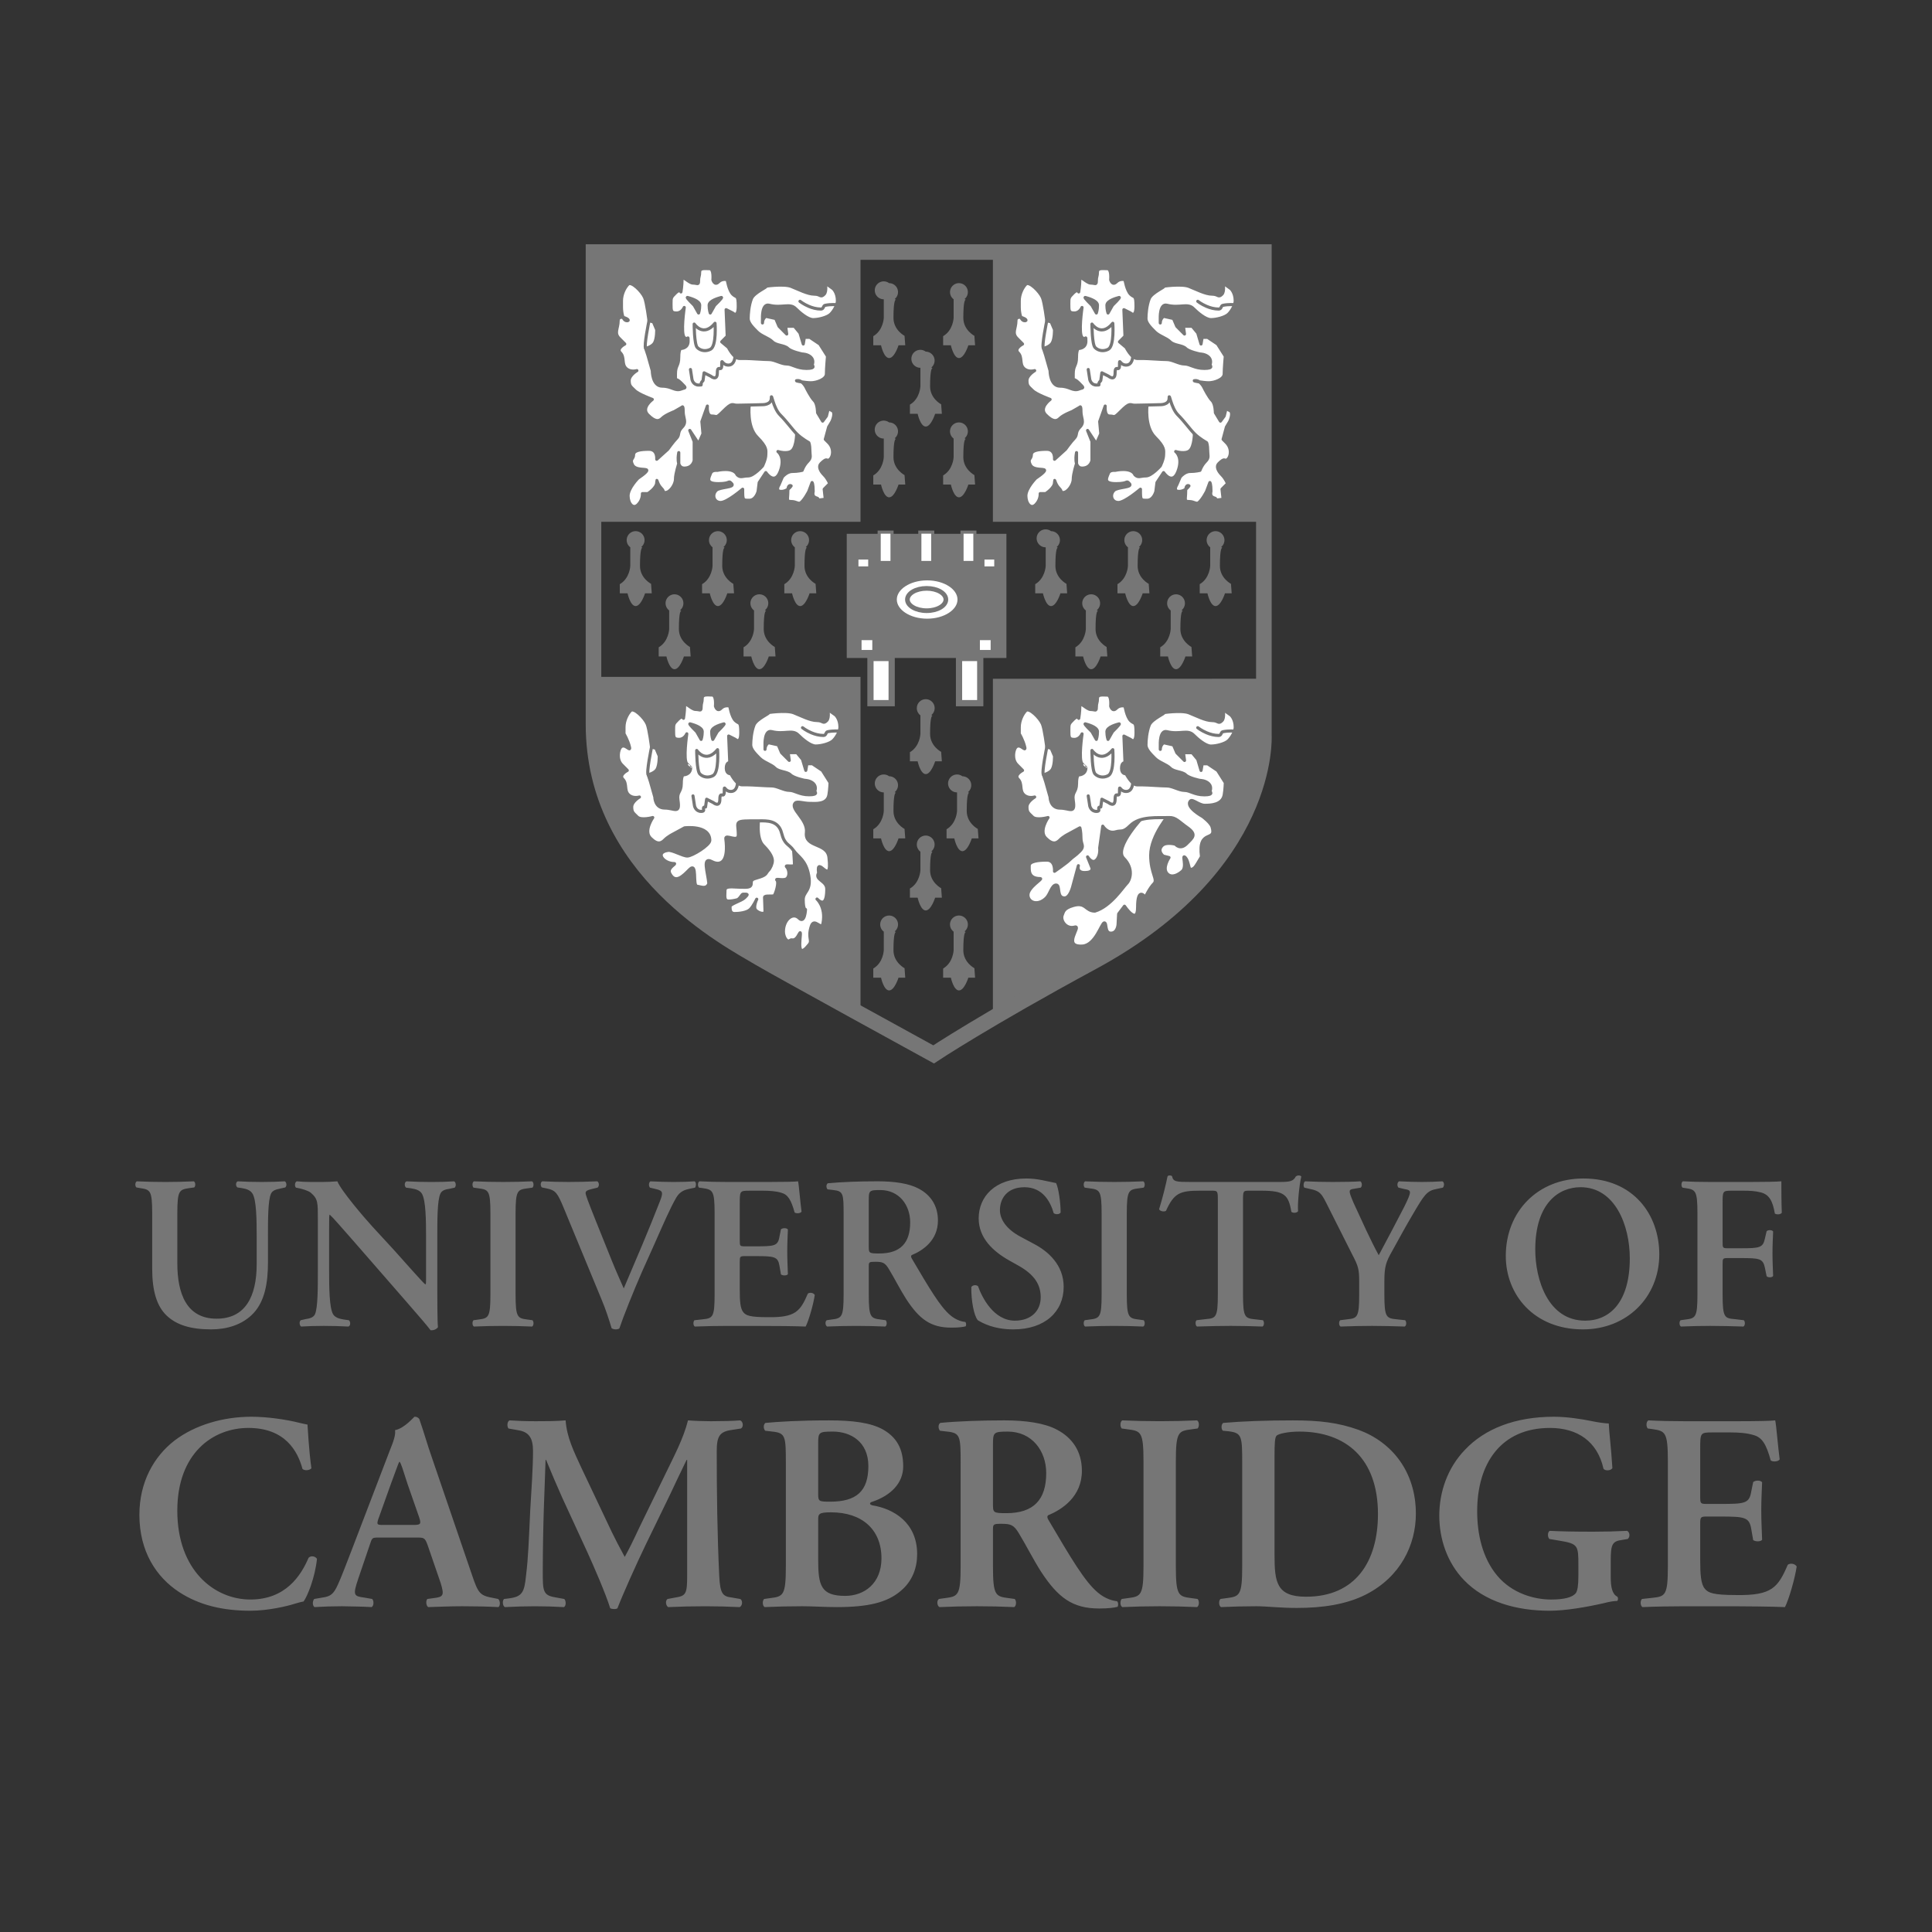 <svg width="2500" height="2500" viewBox="0 0 2500 2500" fill="none" xmlns="http://www.w3.org/2000/svg">
<rect x="0" y="0" width="2500" height="2500" fill="#333333" stroke="none"/>
<g clip-path="url(#clip0_1170_1348)">
<path fill-rule="evenodd" clip-rule="evenodd" d="M768.796 327.811V671.185H1109.47V327.811H768.796ZM768.796 879.908C768.796 879.908 734.725 1098.33 954.873 1223.28C1021.86 1261.31 1109.47 1310.21 1109.47 1310.21V879.908H768.796ZM1288.84 327.811V671.185H1629.51V327.811H1288.84ZM1288.84 882.346V1314.41C1288.84 1314.41 1382.08 1268.13 1464.09 1214.49C1547.97 1159.6 1592.14 1087.02 1592.14 1087.02C1660.58 980.618 1635.44 882.333 1635.44 882.333L1288.84 882.346Z" fill="#767676" stroke="#767676" stroke-width="8.067" stroke-miterlimit="2.613"/>
<path fill-rule="evenodd" clip-rule="evenodd" d="M1484.23 524.121C1484.23 524.121 1480.72 552.006 1494.29 565.624C1507.81 579.256 1505.69 582.835 1505.69 588.581C1505.69 594.327 1501.41 602.925 1501.41 602.925C1501.41 602.925 1489.98 615.83 1482.86 615.83C1475.74 615.83 1472.87 618.697 1468.59 614.391C1463.83 603.678 1442.93 608.658 1442.93 608.658C1442.93 608.658 1436.14 607.724 1434.37 612.121C1431.68 618.775 1427.22 625.869 1444.35 625.869C1461.49 625.869 1456.49 620.837 1461.47 625.869C1466.44 630.888 1445.95 630.006 1441.51 634.468C1435.43 640.551 1438.65 650.239 1447.21 650.239C1455.74 650.239 1475.73 633.028 1475.73 633.028C1475.73 647.373 1475.73 647.373 1484.26 647.373C1492.82 647.373 1495.69 635.895 1495.69 635.895L1497.1 624.416L1505.66 611.511C1505.66 611.511 1517.06 628.735 1524.21 610.085C1531.33 591.434 1521.34 584.262 1521.34 584.262C1521.34 584.262 1534.36 588.386 1539.89 582.835C1545.41 577.271 1545.57 561.318 1545.57 561.318L1525.61 508.259L1484.23 524.121Z" fill="white" stroke="#767676" stroke-width="4.021" stroke-miterlimit="2.613" stroke-linecap="round" stroke-linejoin="round"/>
<path fill-rule="evenodd" clip-rule="evenodd" d="M1354.54 415.033C1354.54 415.033 1351.62 391.428 1348.84 384.917C1345.39 376.979 1331.72 363.4 1327.44 367.706C1323.16 372.012 1318.91 380.611 1318.91 389.21V397.822C1318.91 397.822 1318.91 415.02 1326.03 415.02C1333.15 415.02 1314.63 404.981 1314.63 415.02C1314.63 425.058 1308.93 430.804 1316.04 437.976L1323.16 445.148C1323.16 445.148 1311.76 450.881 1317.47 456.627C1323.18 462.372 1318.91 470.803 1324.61 476.548C1330.31 482.281 1338.86 479.57 1338.86 479.57C1338.86 479.57 1328.87 485.303 1328.87 492.475C1328.87 499.647 1331.02 500.361 1336.02 505.38C1341.01 510.386 1358.82 516.845 1358.82 516.845C1358.82 516.845 1343.88 527.61 1353.12 536.922C1362.4 546.248 1367.39 545.534 1371.67 541.228C1375.95 536.922 1387.35 532.616 1387.35 532.616L1397.34 526.884C1397.34 526.884 1398.75 524.017 1398.75 532.616C1398.75 541.228 1403.77 546.235 1397.34 552.694C1390.93 559.153 1394.5 562.732 1390.22 567.038C1385.94 571.344 1378.79 581.37 1378.79 581.37L1364.55 594.275C1364.55 594.275 1365.96 581.37 1354.56 581.37C1343.14 581.37 1334.58 582.796 1334.58 588.542C1334.58 594.288 1329.31 593.484 1333.16 601.447C1337.04 609.41 1351.71 606.038 1351.71 608.619C1351.71 611.2 1340.28 618.658 1340.28 618.658C1340.28 618.658 1327.47 631.563 1327.47 641.601C1327.47 651.64 1333.9 659.526 1340.28 653.067C1346.72 646.621 1346 638.735 1346 638.735H1353.12C1353.12 638.735 1364.55 631.563 1364.55 624.39C1364.55 617.218 1364.55 625.83 1370.24 631.563C1375.94 637.295 1370.24 637.295 1375.94 637.295C1381.63 637.295 1388.78 627.244 1388.78 620.085C1388.78 612.912 1393.03 600.007 1393.03 600.007V585.663C1393.03 585.663 1388.78 605.74 1400.18 605.74C1411.58 605.74 1413.02 595.701 1413.02 595.701V571.331L1407.3 556.987L1418.7 574.197L1424.42 561.293L1423.3 548.88L1422.98 545.521L1430.12 525.431C1430.12 525.431 1428.71 538.349 1435.82 538.349C1442.96 538.349 1440.81 541.942 1450.08 532.616C1462.92 519.712 1461.89 524.368 1468.27 524.368C1475.84 524.368 1501.43 523.654 1501.43 523.654C1501.43 523.654 1512.83 524.017 1512.83 515.406C1512.83 506.807 1514.99 527.597 1524.26 536.922C1533.51 546.248 1539.2 554.847 1545.61 561.306C1552.07 567.764 1561.31 572.771 1561.31 572.771C1561.31 572.771 1562.73 575.65 1562.73 582.822C1562.73 589.982 1564.88 592.135 1559.86 597.167C1554.89 602.186 1552.74 608.632 1552.74 608.632C1552.74 608.632 1547.05 610.072 1539.93 610.072C1532.78 610.072 1527.09 617.231 1527.09 617.231L1522.81 627.27C1522.81 627.27 1517.11 635.882 1525.65 635.882C1534.23 635.882 1538.49 628.709 1538.49 628.709C1538.49 628.709 1534.23 625.843 1534.23 635.882C1534.23 645.92 1531.73 648.981 1538.49 648.981C1545.61 648.981 1547.92 653.067 1551.33 650.213C1556.01 646.309 1561.31 635.882 1561.31 635.882L1565.59 624.403C1565.59 624.403 1566.98 625.843 1566.98 635.882C1564.59 645.92 1574.96 643.651 1572.7 645.92C1570.44 648.177 1582.7 645.92 1582.7 645.92L1581.26 633.002L1588.41 625.83C1588.41 625.83 1586.18 619.566 1581.13 614.482C1576.09 609.41 1573.48 603.535 1576.98 600.02C1580.48 596.505 1583.7 593.834 1585.54 595.714C1591.55 595.714 1595.98 581.85 1586.95 572.758L1582.7 568.465L1586.95 552.681L1591.23 545.508C1591.23 545.508 1596.81 533.55 1591.23 531.177C1586.4 529.115 1586.95 526.871 1586.95 526.871L1584.11 538.336L1579.25 544.912L1572.69 534.043C1572.69 534.043 1572.69 522.578 1568.41 518.272C1564.15 513.966 1558.42 502.501 1558.42 502.501C1558.42 502.501 1554.14 492.462 1547.02 492.462C1539.9 492.462 1557.01 495.315 1564.14 495.315C1571.26 495.315 1584.1 491.022 1584.1 483.85C1584.1 476.678 1585.51 460.907 1585.51 460.907L1575.53 445.135L1562.69 436.536H1555.57L1554.13 445.135L1549.87 430.804L1542.73 422.192H1531.33L1532.74 432.23L1522.75 422.192L1518.47 412.166L1505.66 409.3C1505.66 409.3 1501.38 412.166 1501.38 417.912V412.179C1501.38 412.179 1500.5 392.556 1509.94 394.968C1526.5 399.209 1536.67 391.726 1544.17 399.274C1549.16 404.294 1559.82 413.606 1566.94 413.606C1574.11 413.606 1585.51 410.74 1589.79 406.434C1594.07 402.128 1598.35 394.346 1598.35 389.223C1598.35 378.328 1592.64 373.451 1592.64 373.451L1586.05 368.705L1582.67 366.279C1582.67 366.279 1584.72 377.096 1581.23 380.624C1576.19 385.695 1576.95 380.624 1568.39 380.624C1559.83 380.624 1548.14 374.398 1538.45 370.585C1528.77 366.772 1501.99 370.585 1505.67 370.585C1509.36 370.585 1490.29 378.367 1487.13 386.356C1483.7 394.968 1482.85 406.434 1482.85 412.179C1482.85 417.925 1488.54 423.657 1494.27 429.39C1499.95 435.123 1509.21 437.263 1514.23 442.295C1519.2 447.314 1529.89 446.601 1534.19 450.894C1538.45 455.2 1552.71 458.066 1552.71 458.066C1552.71 458.066 1559.86 458.066 1564.14 462.372C1568.39 466.665 1565.55 472.411 1565.55 472.411C1565.55 472.411 1571.25 476.717 1558.41 476.717C1545.57 476.717 1539.89 470.984 1532.74 470.984C1525.59 470.984 1517.06 465.251 1509.94 465.251C1502.79 465.251 1485.67 463.825 1478.55 463.825H1471.43C1464.29 463.825 1457.17 449.493 1457.17 449.493L1448.61 442.321L1455.73 435.149L1454.31 400.714L1462.87 405.033C1462.87 405.033 1469.99 412.205 1469.99 396.421C1469.99 380.65 1467.87 385.669 1462.87 380.65C1457.88 375.63 1455.73 361.999 1455.73 361.999C1455.73 361.999 1449.32 359.846 1444.33 364.865C1439.33 369.885 1437.21 361.999 1437.21 361.999C1437.21 361.999 1438.62 347.655 1432.9 347.655C1427.21 347.655 1420.09 346.215 1420.09 351.961C1420.09 357.693 1418.65 357.693 1418.65 363.426C1418.65 369.158 1417.23 366.292 1411.53 366.292C1405.82 366.292 1397.26 354.814 1397.26 361.986C1397.26 369.158 1395.84 377.757 1395.84 377.757C1395.84 377.757 1394.43 373.464 1388.72 379.197C1383.03 384.93 1383.03 384.93 1383.03 393.529C1383.03 402.154 1383 405.02 1390.15 405.02C1397.27 405.02 1400.14 397.848 1400.14 397.848C1400.14 397.848 1395.14 431.556 1400.14 436.562C1405.13 441.569 1405.13 432.256 1405.13 441.582C1405.13 450.907 1395.86 450.907 1395.86 450.907C1395.86 450.907 1392.99 450.907 1392.99 462.385C1392.99 473.85 1388.74 472.424 1388.74 483.889C1388.74 495.354 1388 487.482 1395.86 495.354C1403.7 503.253 1401.81 501.152 1396.57 503.253C1387.96 506.69 1384.46 499.673 1371.62 499.673C1358.78 499.673 1358.78 479.596 1358.78 479.596L1353.08 459.519L1350.24 450.907C1350.24 450.907 1358.86 448.741 1361.64 443.735C1364.83 438.002 1364.51 426.524 1364.51 426.524L1360.23 416.485L1354.54 415.033Z" fill="white" stroke="#767676" stroke-width="4.021" stroke-miterlimit="2.613" stroke-linecap="round" stroke-linejoin="round"/>
<path d="M1412.99 419.351C1412.99 419.351 1424.72 436.977 1439.94 418.34C1439.94 418.34 1442.17 447.587 1434.14 451.867C1428.04 455.109 1421.23 453.968 1417 449.701C1412.94 445.654 1412.99 419.351 1412.99 419.351Z" stroke="#767676" stroke-width="4.021" stroke-miterlimit="2.613" stroke-linecap="round" stroke-linejoin="round"/>
<path fill-rule="evenodd" clip-rule="evenodd" d="M1404.43 384.93C1407.01 385.708 1420.11 388.937 1420.11 394.968C1420.11 400.999 1418.67 405.007 1418.67 405.007L1412.99 394.968C1412.99 394.968 1401.82 384.164 1404.43 384.93ZM1448.02 384.956C1445.42 385.721 1432.34 388.963 1432.34 394.981C1432.34 400.999 1433.78 405.02 1433.78 405.02L1439.47 394.981C1439.47 394.981 1450.62 384.19 1448.02 384.956Z" fill="#767676" stroke="#767676" stroke-width="4.021" stroke-miterlimit="2.613" stroke-linecap="round" stroke-linejoin="round"/>
<path d="M1465.74 461.153C1465.74 461.153 1465.74 472.411 1457.2 472.411C1448.64 472.411 1448.64 462.372 1448.64 472.411C1448.64 482.449 1442.95 470.971 1442.95 482.449C1442.95 493.915 1434.39 486.755 1434.39 486.755M1434.38 486.742L1425.82 482.436L1424.4 492.475M1424.39 492.488C1418.67 498.221 1425.81 498.221 1418.67 498.221C1411.55 498.221 1410.14 491.061 1410.14 491.061L1408.17 478.143M1549.89 389.884C1549.89 389.884 1554.48 393.568 1561.34 396.46C1565.8 398.353 1571.25 399.91 1576.97 399.91C1580.61 399.91 1579.81 395.617 1582.39 395.098C1590.17 393.516 1597.33 394.307 1597.33 394.307M1354.54 415.033C1354.54 415.033 1347.6 448.235 1350.26 450.894" stroke="#767676" stroke-width="4.021" stroke-miterlimit="2.613" stroke-linecap="round" stroke-linejoin="round"/>
<path fill-rule="evenodd" clip-rule="evenodd" d="M1481.13 1054.56C1481.13 1054.56 1440.4 1096.93 1453.95 1110.54C1467.5 1124.17 1462.26 1139.04 1457.85 1143.23C1453.44 1147.41 1437.31 1172.86 1416.77 1178.96C1404.35 1178.96 1405.37 1166.93 1388.78 1171.7C1376.18 1175.31 1376.26 1179.83 1374.48 1184.23C1371.8 1190.9 1379.27 1202.78 1390.7 1199.64C1400.37 1196.98 1373.29 1225.62 1400.45 1224.23C1417.73 1223.37 1425.48 1194.19 1428.97 1194.19C1432.46 1194.19 1428.97 1207.52 1437.53 1207.52C1446.09 1207.52 1446.78 1196.37 1446.78 1196.37L1447.52 1182.61L1455.07 1172.62C1455.07 1172.62 1472.07 1198.06 1472.07 1174.05C1472.07 1146.33 1481.98 1161.08 1481.98 1161.08C1481.98 1161.08 1487.63 1149.1 1493.17 1143.54C1498.7 1137.98 1488.99 1130.42 1488.99 1106.72C1488.99 1080.68 1514.35 1052.3 1514.35 1052.3L1481.13 1054.56Z" fill="white" stroke="#767676" stroke-width="4.021" stroke-miterlimit="2.613" stroke-linecap="round" stroke-linejoin="round"/>
<path fill-rule="evenodd" clip-rule="evenodd" d="M1354.54 966.792C1354.54 966.792 1351.62 943.174 1348.84 936.663C1345.39 928.726 1331.72 915.16 1327.44 919.453C1323.16 923.759 1318.91 932.371 1318.91 940.969V949.568C1318.91 949.568 1323.93 957.726 1326.03 966.792C1327.65 973.77 1320.2 961.163 1314.63 966.792C1311.66 969.749 1308.93 982.563 1316.04 989.736L1323.16 996.908C1323.16 996.908 1311.76 1002.64 1317.47 1008.37C1323.16 1014.12 1318.91 1022.56 1324.61 1028.29C1330.32 1034.03 1338.86 1031.32 1338.86 1031.32C1338.86 1031.32 1328.87 1037.06 1328.87 1044.22C1328.87 1051.39 1331.02 1052.11 1336.02 1057.13C1341.01 1062.15 1356.16 1057.88 1356.16 1057.88C1356.16 1057.88 1343.87 1075.26 1353.12 1084.58C1362.4 1093.9 1367.39 1091.09 1371.67 1086.8C1375.95 1082.5 1382.38 1079.36 1382.38 1079.36L1397.32 1071.24C1397.32 1071.24 1398.74 1075.78 1398.74 1084.38C1398.74 1092.99 1403.76 1094.82 1397.32 1101.28C1390.92 1107.72 1388.4 1108.38 1384.09 1112.68C1379.81 1116.97 1364.54 1127.44 1364.54 1127.44C1364.54 1127.44 1365.95 1112.97 1354.55 1112.97C1343.12 1112.97 1331.8 1114.45 1331.8 1120.2C1331.8 1125.94 1330.36 1136.89 1346.18 1136.89C1349.91 1136.89 1330.15 1147.99 1330.15 1158.03C1330.15 1168.08 1343.15 1172.77 1353.94 1161.94C1358.98 1156.85 1360.96 1145.23 1366.65 1145.23C1372.34 1145.23 1366.49 1161.95 1377.54 1161.95C1384.66 1161.95 1388.21 1146.94 1388.21 1146.94L1395.43 1120.2C1395.43 1120.2 1392.32 1129.12 1403.72 1129.12C1415.14 1129.12 1413.02 1123.12 1413.02 1123.12L1407.3 1108.79C1407.3 1108.79 1413.09 1118.63 1418.7 1112.99C1424.33 1107.33 1422.98 1097.32 1422.98 1097.32L1426.96 1069.03C1426.96 1069.03 1433.04 1079.62 1444.11 1076.27C1450.94 1074.22 1453.09 1077.81 1462.37 1068.49C1475.18 1055.57 1498.59 1058.49 1512.83 1057.92C1521.39 1057.57 1525.22 1063.16 1535.96 1070.71C1549.23 1080.03 1543.27 1083.92 1535.37 1091.85C1527.09 1100.19 1521.02 1092.4 1521.02 1092.4C1521.02 1092.4 1508.9 1089.01 1503.87 1094.08C1496.67 1101.31 1505.34 1107.83 1505.34 1107.83L1512.7 1109.67C1512.7 1109.67 1503.3 1123.58 1510.5 1130.81C1516.55 1136.9 1525.44 1131.39 1529.85 1127.47C1536.59 1121.47 1528.63 1104.54 1533.73 1109.67C1537.53 1113.49 1538.03 1123.13 1539.89 1125.02C1545.92 1125.02 1547.01 1121.37 1554.75 1108.55C1549.78 1071.29 1574.66 1090.74 1568.43 1070.08C1566.71 1064.27 1556.2 1056.58 1556.2 1056.58C1556.2 1056.58 1533.08 1043.91 1540.65 1036.32C1543.13 1033.82 1551.77 1042.07 1558.89 1042.07C1566.03 1042.07 1581.86 1041.8 1584.14 1028.49C1585.36 1021.45 1585.55 1012.72 1585.55 1012.72L1575.57 996.947L1562.73 988.335H1555.61L1554.17 996.947L1549.91 982.602L1542.77 974.003H1531.37L1532.78 984.029L1522.79 974.003L1518.51 963.965L1505.7 961.098C1505.7 961.098 1501.42 963.965 1501.42 969.697V963.965C1501.42 963.965 1500.54 944.342 1509.98 946.767C1526.54 950.995 1536.71 943.524 1544.21 951.073C1549.2 956.092 1559.86 965.417 1566.98 965.417C1574.15 965.417 1585.55 962.538 1589.83 958.232C1594.11 953.926 1598.39 946.131 1598.39 941.021C1598.39 930.127 1592.67 925.237 1592.67 925.237L1586.09 920.503L1582.71 918.078C1582.71 918.078 1584.76 928.882 1581.27 932.422C1576.23 937.481 1576.99 932.422 1568.43 932.422C1559.87 932.422 1548.17 926.184 1538.49 922.371C1528.81 918.571 1502.03 922.371 1505.71 922.371C1509.39 922.371 1490.33 930.166 1487.16 938.155C1483.74 946.767 1482.88 958.219 1482.88 963.965C1482.88 969.71 1488.58 975.443 1494.31 981.189C1499.99 986.908 1509.25 989.061 1514.27 994.094C1519.24 999.1 1529.93 998.4 1534.23 1002.69C1538.49 1007 1552.75 1009.85 1552.75 1009.85C1552.75 1009.85 1559.9 1009.86 1564.18 1014.17C1568.43 1018.48 1565.59 1024.2 1565.59 1024.2C1565.59 1024.2 1571.29 1028.5 1558.45 1028.5C1545.61 1028.5 1539.93 1022.77 1532.78 1022.77C1525.63 1022.77 1517.1 1017.02 1509.98 1017.02C1502.83 1017.02 1485.71 1015.61 1478.59 1015.61H1471.47C1464.32 1015.61 1457.2 1001.25 1457.2 1001.25C1457.2 1001.25 1451.28 1002.02 1451.28 994.094C1451.28 986.169 1455.76 986.908 1455.76 986.908L1454.35 952.487L1462.91 956.806C1462.91 956.806 1470.03 963.965 1470.03 948.194C1470.03 932.422 1467.9 937.429 1462.91 932.422C1457.92 927.39 1455.76 913.772 1455.76 913.772C1455.76 913.772 1449.36 911.619 1444.36 916.638C1439.37 921.657 1437.24 913.772 1437.24 913.772C1437.24 913.772 1438.66 899.44 1432.94 899.44C1427.24 899.44 1420.12 898.001 1420.12 903.746C1420.12 909.492 1418.68 909.479 1418.68 915.224C1418.68 920.957 1417.27 918.091 1411.56 918.091C1405.86 918.091 1397.3 906.613 1397.3 913.785C1397.3 920.957 1395.88 929.569 1395.88 929.569C1395.88 929.569 1394.47 925.263 1388.76 930.996C1383.06 936.728 1383.07 936.728 1383.07 945.327C1383.07 953.926 1383.04 956.806 1390.19 956.806C1397.31 956.806 1400.18 949.62 1400.18 949.62C1400.18 949.62 1395.18 983.381 1400.18 988.374C1405.17 993.406 1405.17 993.354 1405.17 993.354C1405.17 1002.68 1395.9 1002.68 1395.9 1002.68C1395.9 1002.68 1393.03 1002.68 1393.03 1014.16C1393.03 1025.62 1387.05 1024.33 1388.78 1035.66C1391.56 1054.04 1384.5 1045.69 1371.66 1045.69C1358.82 1045.69 1358.82 1031.37 1358.82 1031.37L1353.12 1011.28L1350.28 1002.68C1350.28 1002.68 1358.89 1000.53 1361.68 995.507C1364.87 989.775 1364.55 978.296 1364.55 978.296L1360.27 968.258L1354.54 966.792Z" fill="white" stroke="#767676" stroke-width="4.021" stroke-miterlimit="2.613" stroke-linecap="round" stroke-linejoin="round"/>
<path d="M1412.99 971.098C1412.99 971.098 1424.72 988.737 1439.94 970.086C1439.94 970.086 1442.17 999.346 1434.14 1003.63C1428.04 1006.87 1421.23 1005.73 1417 1001.47C1412.94 997.388 1412.99 971.098 1412.99 971.098Z" stroke="#767676" stroke-width="4.021" stroke-miterlimit="2.613" stroke-linecap="round" stroke-linejoin="round"/>
<path fill-rule="evenodd" clip-rule="evenodd" d="M1404.43 936.676C1407.01 937.442 1420.11 940.684 1420.11 946.728C1420.11 952.759 1418.67 956.767 1418.67 956.767L1412.99 946.728C1412.99 946.728 1401.82 935.924 1404.43 936.676ZM1448.02 936.702C1445.42 937.481 1432.34 940.697 1432.34 946.741C1432.34 952.772 1433.78 956.78 1433.78 956.78L1439.47 946.741C1439.47 946.741 1450.62 935.937 1448.02 936.702Z" fill="#767676" stroke="#767676" stroke-width="4.021" stroke-miterlimit="2.613" stroke-linecap="round" stroke-linejoin="round"/>
<path d="M1465.74 1012.9C1465.74 1012.9 1465.74 1024.16 1457.2 1024.16C1448.64 1024.16 1448.64 1014.13 1448.64 1024.16C1448.64 1034.2 1442.95 1022.73 1442.95 1034.2C1442.95 1045.66 1434.39 1038.51 1434.39 1038.51L1425.82 1034.2L1424.4 1044.23C1418.1 1044.23 1425.81 1049.95 1418.67 1049.95C1411.55 1049.95 1410.14 1042.8 1410.14 1042.8L1408.17 1029.89M1549.89 941.644C1549.89 941.644 1554.48 945.314 1561.34 948.22C1565.8 950.113 1571.25 951.682 1576.97 951.682C1580.61 951.682 1579.81 947.376 1582.39 946.858C1590.17 945.288 1597.33 946.067 1597.33 946.067M1354.54 966.792C1354.54 966.792 1347.6 999.995 1350.26 1002.64" stroke="#767676" stroke-width="4.021" stroke-miterlimit="2.613" stroke-linecap="round" stroke-linejoin="round"/>
<path fill-rule="evenodd" clip-rule="evenodd" d="M969.502 524.121C969.502 524.121 966.001 552.006 979.554 565.624C993.094 579.256 990.954 582.835 990.954 588.581C990.954 594.327 986.674 602.925 986.674 602.925C986.674 602.925 975.274 615.83 968.141 615.83C961.007 615.83 958.154 618.697 953.874 614.391C949.088 603.678 928.207 608.658 928.207 608.658C928.207 608.658 921.423 607.724 919.647 612.121C916.975 618.775 912.526 625.869 929.633 625.869C946.754 625.869 941.76 620.837 946.753 625.869C951.734 630.888 931.229 630.006 926.78 634.468C920.736 640.551 923.927 650.239 932.487 650.239C941.034 650.239 961.007 633.028 961.007 633.028C961.007 647.373 961.007 647.373 969.567 647.373C978.127 647.373 980.968 635.895 980.968 635.895L982.394 624.416L990.954 611.511C990.954 611.511 1002.37 628.735 1009.5 610.085C1016.62 591.434 1006.65 584.262 1006.65 584.262C1006.65 584.262 1019.66 588.386 1025.19 582.835C1030.72 577.271 1030.88 561.318 1030.88 561.318L1010.93 508.259L969.502 524.121Z" fill="white" stroke="#767676" stroke-width="4.021" stroke-miterlimit="2.613" stroke-linecap="round" stroke-linejoin="round"/>
<path fill-rule="evenodd" clip-rule="evenodd" d="M839.806 415.033C839.806 415.033 836.913 391.428 834.099 384.917C830.675 376.979 816.992 363.4 812.725 367.706C808.445 372.012 804.165 380.611 804.165 389.21V397.822C804.165 397.822 804.165 415.02 811.285 415.02C818.419 415.02 799.885 404.981 799.885 415.02C799.885 425.058 794.178 430.804 801.311 437.976L808.445 445.148C808.445 445.148 797.031 450.881 802.738 456.627C808.445 462.372 804.165 470.803 809.871 476.548C815.565 482.281 824.125 479.57 824.125 479.57C824.125 479.57 814.151 485.303 814.151 492.475C814.151 499.647 816.291 500.361 821.272 505.38C826.265 510.386 844.086 516.845 844.086 516.845C844.086 516.845 829.119 527.61 838.392 536.922C847.665 546.248 852.659 545.534 856.939 541.228C861.219 536.922 872.619 532.616 872.619 532.616L882.606 526.884C882.606 526.884 884.033 524.017 884.033 532.616C884.033 541.228 889.013 546.235 882.606 552.694C876.186 559.153 879.753 562.732 875.473 567.038C871.205 571.344 864.072 581.37 864.072 581.37L849.805 594.275C849.805 594.275 851.219 581.37 839.819 581.37C828.405 581.37 819.858 582.796 819.858 588.542C819.858 594.288 814.567 593.484 818.432 601.447C822.297 609.41 836.965 606.038 836.965 608.619C836.965 611.2 825.565 618.658 825.565 618.658C825.565 618.658 812.738 631.563 812.738 641.601C812.738 651.64 819.145 659.526 825.565 653.067C831.985 646.621 831.259 638.735 831.259 638.735H838.392C838.392 638.735 849.805 631.563 849.805 624.39C849.805 617.218 849.805 625.83 855.499 631.563C861.206 637.295 855.499 637.295 861.206 637.295C866.9 637.295 874.046 627.244 874.046 620.085C874.046 612.912 878.313 600.007 878.313 600.007V585.663C878.313 585.663 874.046 605.74 885.446 605.74C896.847 605.74 898.273 595.701 898.273 595.701V571.331L892.567 556.987L903.967 574.197L909.661 561.293L908.545 548.88L908.234 545.521L915.355 525.431C915.355 525.431 913.941 538.349 921.074 538.349C928.195 538.349 926.055 541.942 935.328 532.616C948.155 519.712 947.13 524.368 953.499 524.368C961.06 524.368 986.662 523.654 986.662 523.654C986.662 523.654 998.063 524.017 998.063 515.406C998.063 506.807 1000.22 527.597 1009.48 536.922C1018.74 546.248 1024.44 554.847 1030.85 561.306C1037.28 567.764 1046.56 572.771 1046.56 572.771C1046.56 572.771 1047.97 575.65 1047.97 582.822C1047.97 589.982 1050.11 592.135 1045.12 597.167C1040.12 602.186 1037.98 608.632 1037.98 608.632C1037.98 608.632 1032.28 610.072 1025.16 610.072C1018.02 610.072 1012.32 617.231 1012.32 617.231L1008.05 627.27C1008.05 627.27 1002.34 635.882 1010.9 635.882C1019.45 635.882 1023.73 628.709 1023.73 628.709C1023.73 628.709 1019.45 625.843 1019.45 635.882C1019.45 645.92 1016.97 648.981 1023.73 648.981C1030.84 648.981 1033.16 653.067 1036.57 650.213C1041.25 646.309 1046.56 635.882 1046.56 635.882L1050.82 624.403C1050.82 624.403 1052.25 625.843 1052.25 635.882C1049.84 645.92 1060.21 643.651 1057.94 645.92C1055.67 648.177 1067.93 645.92 1067.93 645.92L1066.5 633.002L1073.64 625.83C1073.64 625.83 1071.43 619.566 1066.37 614.482C1061.33 609.41 1058.74 603.535 1062.24 600.02C1065.74 596.505 1068.93 593.834 1070.78 595.714C1076.8 595.714 1081.25 581.85 1072.21 572.758L1067.93 568.465L1072.21 552.681L1076.49 545.508C1076.49 545.508 1082.07 533.55 1076.49 531.177C1071.65 529.115 1072.21 526.871 1072.21 526.871L1069.36 538.336L1064.48 544.912L1057.94 534.043C1057.94 534.043 1057.94 522.578 1053.66 518.272C1049.38 513.966 1043.69 502.501 1043.69 502.501C1043.69 502.501 1039.41 492.462 1032.29 492.462C1025.17 492.462 1042.28 495.315 1049.4 495.315C1056.53 495.315 1069.37 491.022 1069.37 483.85C1069.37 476.678 1070.78 460.907 1070.78 460.907L1060.8 445.135L1047.97 436.536H1040.84L1039.41 445.135L1035.13 430.804L1028.01 422.192H1016.6L1018.02 432.23L1008.04 422.192L1003.76 412.166L990.916 409.3C990.916 409.3 986.636 412.166 986.636 417.912V412.179C986.636 412.179 985.754 392.556 995.196 394.968C1011.76 399.209 1021.93 391.726 1029.42 399.274C1034.4 404.294 1045.1 413.606 1052.24 413.606C1059.37 413.606 1070.77 410.74 1075.05 406.434C1079.33 402.128 1083.61 394.346 1083.61 389.223C1083.61 378.328 1077.92 373.451 1077.92 373.451L1071.32 368.705L1067.94 366.279C1067.94 366.279 1070.02 377.096 1066.52 380.624C1061.48 385.695 1062.24 380.624 1053.68 380.624C1045.13 380.624 1033.42 374.398 1023.73 370.585C1014.04 366.772 987.259 370.585 990.929 370.585C994.6 370.585 975.573 378.367 972.409 386.356C968.972 394.968 968.128 406.434 968.128 412.179C968.128 417.925 973.822 423.657 979.529 429.39C985.236 435.123 994.509 437.263 999.489 442.295C1004.48 447.314 1015.18 446.601 1019.45 450.894C1023.73 455.2 1038 458.066 1038 458.066C1038 458.066 1045.13 458.066 1049.4 462.372C1053.68 466.665 1050.82 472.411 1050.82 472.411C1050.82 472.411 1056.53 476.717 1043.7 476.717C1030.85 476.717 1025.17 470.984 1018.04 470.984C1010.9 470.984 1002.36 465.251 995.222 465.251C988.089 465.251 970.982 463.825 963.849 463.825H956.715C949.582 463.825 942.448 449.493 942.448 449.493L933.888 442.321L941.022 435.149L939.595 400.714L948.155 405.033C948.155 405.033 955.288 412.205 955.288 396.421C955.288 380.65 953.149 385.669 948.155 380.65C943.162 375.63 941.022 361.999 941.022 361.999C941.022 361.999 934.615 359.846 929.608 364.865C924.628 369.885 922.488 361.999 922.488 361.999C922.488 361.999 923.902 347.655 918.208 347.655C912.501 347.655 905.368 346.215 905.368 351.961C905.368 357.693 903.941 357.693 903.941 363.426C903.941 369.158 902.515 366.292 896.808 366.292C891.101 366.292 882.554 354.814 882.554 361.986C882.554 369.158 881.127 377.757 881.127 377.757C881.127 377.757 879.701 373.464 874.007 379.197C868.3 384.93 868.3 384.93 868.3 393.529C868.3 402.154 868.3 405.02 875.421 405.02C882.554 405.02 885.42 397.848 885.42 397.848C885.42 397.848 880.427 431.556 885.42 436.562C890.401 441.582 890.401 432.256 890.401 441.582C890.401 450.907 881.14 450.907 881.14 450.907C881.14 450.907 878.287 450.907 878.287 462.385C878.287 473.85 874.02 472.424 874.02 483.889C874.02 495.354 873.294 487.482 881.14 495.354C888.974 503.253 887.093 501.152 881.854 503.253C873.242 506.69 869.727 499.673 856.9 499.673C844.06 499.673 844.06 479.596 844.06 479.596L838.366 459.519L835.513 450.907C835.513 450.907 844.138 448.741 846.926 443.735C850.104 438.002 849.779 426.524 849.779 426.524L845.499 416.485L839.806 415.033Z" fill="white" stroke="#767676" stroke-width="4.021" stroke-miterlimit="2.613" stroke-linecap="round" stroke-linejoin="round"/>
<path d="M898.273 419.351C898.273 419.351 909.998 436.977 925.238 418.34C925.238 418.34 927.442 447.587 919.44 451.867C913.331 455.109 906.509 453.968 902.268 449.701C898.235 445.654 898.273 419.351 898.273 419.351Z" stroke="#767676" stroke-width="4.021" stroke-miterlimit="2.613" stroke-linecap="round" stroke-linejoin="round"/>
<path fill-rule="evenodd" clip-rule="evenodd" d="M889.713 384.93C892.319 385.708 905.393 388.937 905.393 394.968C905.393 400.999 903.966 405.007 903.966 405.007L898.273 394.968C898.273 394.968 887.119 384.164 889.713 384.93ZM933.317 384.956C930.723 385.721 917.623 388.963 917.623 394.981C917.623 400.999 919.05 405.02 919.05 405.02L924.744 394.981C924.757 394.994 935.924 384.19 933.317 384.956Z" fill="#767676" stroke="#767676" stroke-width="4.021" stroke-miterlimit="2.613" stroke-linecap="round" stroke-linejoin="round"/>
<path d="M951.034 461.153C951.034 461.153 951.034 472.411 942.487 472.411C933.926 472.411 933.927 462.372 933.927 472.411C933.927 482.449 928.233 470.971 928.233 482.449C928.233 493.915 919.673 486.755 919.673 486.755M919.66 486.742L911.113 482.436L909.686 492.475M909.673 492.488C903.979 498.221 911.1 498.221 903.979 498.221C896.859 498.221 895.432 491.061 895.432 491.061L893.448 478.143M1035.16 389.884C1035.16 389.884 1039.75 393.568 1046.61 396.46C1051.08 398.353 1056.5 399.91 1062.26 399.91C1065.91 399.91 1065.08 395.617 1067.67 395.098C1075.44 393.516 1082.62 394.307 1082.62 394.307M839.805 415.033C839.805 415.033 832.892 448.235 835.525 450.894" stroke="#767676" stroke-width="4.021" stroke-miterlimit="2.613" stroke-linecap="round" stroke-linejoin="round"/>
<path d="M1635.44 951.592V326.125H767.992V937.078C767.992 1125.74 941.865 1215.36 983.614 1240.22C1006.75 1253.99 1208.07 1364.38 1208.07 1364.38C1208.07 1364.38 1275.36 1319.67 1413.29 1245.05C1645.75 1119.28 1635.44 951.592 1635.44 951.592Z" stroke="#767676" stroke-width="20.155" stroke-miterlimit="2.613"/>
<path fill-rule="evenodd" clip-rule="evenodd" d="M982.188 1055.79C982.188 1055.79 977.415 1083.94 987.544 1094.12C997.661 1104.31 999.45 1110.29 999.45 1113.87C999.45 1117.48 997.064 1123.47 994.094 1126.45C991.124 1129.43 992.304 1131.85 983.381 1134.83C974.445 1137.82 972.058 1137.24 972.058 1143.22C972.058 1149.21 965.522 1148.02 957.182 1148.02C948.83 1148.02 938.117 1145.62 938.117 1152.22C938.117 1158.8 936.327 1165.98 942.889 1165.98C946.171 1165.98 950.256 1165.31 953.797 1164.36C957.325 1163.43 959.88 1157.11 961.345 1157.08C968.18 1156.99 968.18 1156.99 963.797 1161.4C959.413 1165.81 944.679 1169.55 944.679 1173.15C944.679 1176.76 944.679 1182.14 950.632 1182.14C956.585 1182.14 966.715 1180.94 970.878 1176.75C975.054 1172.56 979.218 1163.57 979.218 1163.57C979.218 1163.57 974.159 1174.05 978.024 1177.93C981.889 1181.83 989.931 1183.92 989.931 1179.13C989.931 1174.35 989.334 1164.18 989.334 1161.17C989.334 1158.16 1000.06 1160.57 1001.84 1158.77C1003.64 1156.97 1008.39 1142.01 1005.42 1139.02C1002.45 1136.02 1014.65 1140.5 1018.52 1136.61C1022.39 1132.7 1020.9 1124.63 1017.92 1121.65C1014.95 1118.66 1028.05 1122.84 1028.05 1118.66C1028.05 1114.45 1026.97 1100.68 1026.97 1100.68L1014.34 1064.16L982.188 1055.79Z" fill="white" stroke="#767676" stroke-width="4.021" stroke-miterlimit="2.613" stroke-linecap="round" stroke-linejoin="round"/>
<path fill-rule="evenodd" clip-rule="evenodd" d="M843.087 966.792C843.087 966.792 840.195 943.174 837.38 936.664C833.956 928.726 820.273 915.16 815.993 919.453C811.713 923.759 807.433 932.371 807.433 940.969V949.568C807.433 949.568 812.465 957.726 814.566 966.792C816.188 973.77 808.756 961.163 803.153 966.792C800.209 969.749 797.459 982.563 804.58 989.736L811.7 996.908C811.7 996.908 800.3 1002.64 806.006 1008.37C811.7 1014.12 807.433 1022.56 813.14 1028.29C818.846 1034.03 827.406 1031.32 827.406 1031.32C827.406 1031.32 817.42 1037.06 817.42 1044.22C817.42 1051.39 819.56 1052.11 824.54 1057.13C829.534 1062.15 844.682 1057.88 844.682 1057.88C844.682 1057.88 832.387 1075.26 841.66 1084.58C850.921 1093.9 855.927 1091.09 860.194 1086.8C864.474 1082.5 870.894 1079.36 870.894 1079.36L885.861 1071.24C885.861 1071.24 918.467 1067.15 918.467 1087.53C918.467 1093.61 895.524 1107.67 889.428 1107.67C883.345 1107.67 870.09 1099.6 864.422 1100.39C847.017 1102.78 858.339 1117.46 872.347 1117.46C876.095 1117.46 862.957 1122.64 866.588 1130.02C873.735 1144.61 884.188 1133.35 892.255 1125.24C902.683 1114.76 895.913 1145.71 901.671 1146.68C907.43 1147.66 914.291 1151.14 917.274 1143.21C915.769 1128.1 908.597 1108.41 920.854 1114.83C933.862 1121.65 942.876 1113.6 939.206 1085.22C938.35 1078.63 955.392 1090.98 955.392 1080.32C955.392 1061.73 947.481 1062.18 982.966 1062.18C991.513 1062.18 1007.19 1061.15 1011.36 1077.93C1015.29 1093.71 1020.55 1091.47 1026.97 1100.67C1032.81 1109.01 1042.93 1112.65 1046.49 1133C1050.06 1153.36 1039.35 1153.38 1039.35 1164.13C1039.35 1177.54 1042.3 1176.92 1042.3 1176.92C1042.3 1176.92 1041.43 1195.59 1033.99 1188.1C1025.9 1179.96 1013.74 1189.95 1013.74 1205.47C1013.74 1212.28 1018.27 1220.55 1022.68 1216.63C1024.73 1214.79 1028.35 1220.08 1034.35 1208.34C1039.64 1198.02 1026.23 1248.6 1047.08 1222.24C1051.59 1216.54 1044.86 1213.88 1049.85 1198.52C1053.73 1186.56 1062.96 1204.99 1064.96 1194.65C1069.14 1173.08 1056.47 1162.64 1057.19 1163.37C1069.99 1176.25 1069.84 1154.57 1069.84 1150.37C1069.84 1139.34 1053.92 1138.63 1059.28 1129.72C1055.82 1103.71 1077.44 1150.69 1072.68 1109.46C1070.43 1090.01 1041.12 1097.09 1043.51 1077.31C1045.58 1060.07 1021.62 1046.58 1029.16 1038.99C1031.64 1036.49 1040.29 1039.58 1047.43 1039.58C1054.56 1039.58 1070.38 1041.72 1072.65 1028.41C1073.87 1021.37 1074.08 1012.64 1074.08 1012.64L1064.09 996.869L1051.25 988.257H1044.13L1042.7 996.869L1038.42 982.525L1031.29 973.926H1019.88L1021.3 983.951L1011.33 973.926L1007.05 963.887L994.211 961.021C994.211 961.021 989.931 963.887 989.931 969.62V963.887C989.931 963.887 989.036 944.264 998.491 946.689C1015.07 950.917 1025.22 943.447 1032.72 950.995C1037.71 956.014 1048.4 965.34 1055.53 965.34C1062.67 965.34 1074.07 962.46 1078.35 958.154C1082.63 953.848 1086.89 946.054 1086.89 940.944C1086.89 930.049 1081.2 925.159 1081.2 925.159L1074.6 920.425L1071.23 918C1071.23 918 1073.3 928.804 1069.8 932.345C1064.75 937.403 1065.52 932.345 1056.97 932.345C1048.42 932.345 1036.71 926.106 1027.02 922.293C1017.35 918.493 990.566 922.293 994.237 922.293C997.907 922.293 978.88 930.088 975.703 938.077C972.279 946.689 971.423 958.141 971.423 963.887C971.423 969.633 977.116 975.365 982.836 981.111C988.53 986.831 997.803 988.983 1002.8 994.016C1007.79 999.022 1018.48 998.322 1022.76 1002.61C1027.04 1006.92 1041.29 1009.77 1041.29 1009.77C1041.29 1009.77 1048.42 1009.79 1052.69 1014.09C1056.97 1018.4 1054.12 1024.12 1054.12 1024.12C1054.12 1024.12 1059.81 1028.42 1046.98 1028.42C1034.16 1028.42 1028.45 1022.69 1021.32 1022.69C1014.18 1022.69 1005.64 1016.95 998.504 1016.95C991.37 1016.95 974.263 1015.53 967.13 1015.53H960.009C952.876 1015.53 945.743 1001.18 945.743 1001.18C945.743 1001.18 939.828 1001.94 939.828 994.016C939.828 986.091 944.329 986.831 944.329 986.831L942.902 952.409L951.462 956.728C951.462 956.728 958.596 963.887 958.596 948.116C958.596 932.345 956.456 937.351 951.462 932.345C946.469 927.312 944.329 913.694 944.329 913.694C944.329 913.694 937.909 911.541 932.928 916.56C927.935 921.58 925.795 913.694 925.795 913.694C925.795 913.694 927.222 899.362 921.515 899.362C915.808 899.362 908.675 897.923 908.675 903.668C908.675 909.414 907.248 909.401 907.248 915.147C907.248 920.879 905.822 918.013 900.115 918.013C894.408 918.013 885.848 906.535 885.848 913.707C885.848 920.879 884.422 929.491 884.422 929.491C884.422 929.491 883.008 925.185 877.301 930.918C871.594 936.651 871.595 936.65 871.595 945.249C871.595 953.848 871.594 956.728 878.728 956.728C885.848 956.728 888.715 949.542 888.715 949.542C888.715 949.542 883.721 983.303 888.715 988.296C893.695 993.328 893.695 993.276 893.695 993.276C893.695 1002.6 884.422 1002.6 884.422 1002.6C884.422 1002.6 881.568 1002.6 881.568 1014.08C881.568 1025.55 875.576 1024.25 877.288 1035.58C880.077 1053.96 873.008 1045.61 860.181 1045.61C847.341 1045.61 847.341 1031.29 847.341 1031.29L841.647 1011.2L838.794 1002.6C838.794 1002.6 847.419 1000.45 850.207 995.429C853.385 989.697 853.061 978.219 853.061 978.219L848.781 968.18L843.087 966.792Z" fill="white" stroke="#767676" stroke-width="4.021" stroke-miterlimit="2.613" stroke-linecap="round" stroke-linejoin="round"/>
<path d="M901.541 971.098C901.541 971.098 913.279 988.737 928.518 970.086C928.518 970.086 930.736 999.346 922.721 1003.63C916.612 1006.87 909.79 1005.73 905.549 1001.47C901.515 997.388 901.541 971.098 901.541 971.098Z" stroke="#767676" stroke-width="4.021" stroke-miterlimit="2.613" stroke-linecap="round" stroke-linejoin="round"/>
<path fill-rule="evenodd" clip-rule="evenodd" d="M892.994 936.676C895.588 937.442 908.675 940.684 908.675 946.728C908.675 952.759 907.248 956.767 907.248 956.767L901.542 946.728C901.542 946.728 890.388 935.924 892.994 936.676ZM936.599 936.702C934.005 937.481 920.918 940.697 920.918 946.741C920.918 952.772 922.345 956.78 922.345 956.78L928.052 946.741C928.052 946.741 939.206 935.937 936.599 936.702Z" fill="#767676" stroke="#767676" stroke-width="4.021" stroke-miterlimit="2.613" stroke-linecap="round" stroke-linejoin="round"/>
<path d="M843.087 966.792C843.087 966.792 836.161 999.995 838.807 1002.64M1038.44 941.644C1038.44 941.644 1043.03 945.314 1049.89 948.22C1054.35 950.113 1059.79 951.682 1065.54 951.682C1069.19 951.682 1068.36 947.376 1070.95 946.858C1078.73 945.288 1085.92 946.067 1085.92 946.067M954.315 1012.9C954.315 1012.9 954.315 1024.16 945.755 1024.16C937.208 1024.16 937.208 1014.13 937.208 1024.16C937.208 1034.2 931.501 1022.73 931.501 1034.2C931.501 1045.66 922.954 1038.51 922.954 1038.51L914.381 1034.2L912.955 1044.23C906.651 1044.23 914.381 1049.95 907.261 1049.95C900.141 1049.95 898.701 1042.8 898.701 1042.8L896.717 1029.89" stroke="#767676" stroke-width="4.021" stroke-miterlimit="2.613" stroke-linecap="round" stroke-linejoin="round"/>
<path fill-rule="evenodd" clip-rule="evenodd" d="M1380.01 755.502C1380.01 755.502 1365.69 748.057 1365.69 732.286C1365.69 709.135 1368.25 708.564 1368.96 708.875L1367.34 707.851C1369.18 706.335 1370.51 704.288 1371.14 701.989C1371.78 699.691 1371.69 697.252 1370.89 695.006C1370.09 692.76 1368.61 690.816 1366.66 689.438C1364.72 688.06 1362.39 687.316 1360.01 687.307C1358.53 686.197 1356.81 685.454 1354.99 685.141C1353.17 684.828 1351.31 684.953 1349.54 685.506C1347.78 686.059 1346.18 687.024 1344.86 688.321C1343.55 689.618 1342.56 691.21 1341.98 692.964C1341.41 694.718 1341.26 696.585 1341.55 698.409C1341.83 700.233 1342.55 701.962 1343.64 703.453C1344.73 704.944 1346.16 706.153 1347.81 706.981C1349.46 707.809 1351.29 708.232 1353.14 708.214V732.286C1353.14 732.286 1352.6 748.265 1339.56 755.93V767.758H1349.56C1349.56 767.758 1353.07 784.269 1360.05 784.269C1367.03 784.269 1372.21 767.758 1372.21 767.758H1380.9L1380.01 755.502Z" fill="#767676"/>
<path fill-rule="evenodd" clip-rule="evenodd" d="M1368.97 708.888L1369.18 709.018C1369.18 709.018 1369.1 708.94 1368.97 708.888ZM1486.43 755.502C1486.43 755.502 1472.11 748.057 1472.11 732.286C1472.11 709.135 1474.66 708.564 1475.4 708.875L1473.78 707.851C1475.62 706.335 1476.95 704.288 1477.58 701.989C1478.22 699.691 1478.13 697.252 1477.33 695.006C1476.53 692.76 1475.05 690.816 1473.11 689.438C1471.16 688.06 1468.84 687.316 1466.45 687.307C1464.01 687.311 1461.64 688.085 1459.67 689.517C1457.7 690.949 1456.23 692.967 1455.47 695.284C1454.71 697.6 1454.7 700.097 1455.44 702.419C1456.19 704.74 1457.64 706.768 1459.6 708.214L1459.55 708.24V732.286C1459.55 732.286 1459.05 748.265 1446 755.93V767.758H1456C1456 767.758 1459.54 784.269 1466.49 784.269C1473.46 784.269 1478.63 767.758 1478.63 767.758H1487.35L1486.43 755.502Z" fill="#767676"/>
<path fill-rule="evenodd" clip-rule="evenodd" d="M1475.41 708.888L1475.62 709.018C1475.61 709.018 1475.54 708.94 1475.41 708.888ZM1592.87 755.502C1592.87 755.502 1578.55 748.057 1578.55 732.286C1578.55 709.135 1581.13 708.564 1581.84 708.875L1580.22 707.851C1582.06 706.335 1583.39 704.288 1584.03 701.989C1584.66 699.691 1584.57 697.252 1583.77 695.006C1582.97 692.76 1581.5 690.816 1579.55 689.438C1577.6 688.06 1575.28 687.316 1572.89 687.307C1570.46 687.322 1568.1 688.101 1566.13 689.533C1564.17 690.965 1562.7 692.979 1561.94 695.289C1561.18 697.599 1561.17 700.09 1561.9 702.409C1562.63 704.728 1564.07 706.759 1566.02 708.214L1565.99 708.24V732.286C1565.99 732.286 1565.49 748.265 1552.44 755.93V767.758H1562.44C1562.44 767.758 1565.96 784.269 1572.93 784.269C1579.91 784.269 1585.1 767.758 1585.1 767.758H1593.79L1592.87 755.502Z" fill="#767676"/>
<path fill-rule="evenodd" clip-rule="evenodd" d="M1581.86 708.888L1582.07 709.018C1582.07 709.018 1581.99 708.94 1581.86 708.888ZM842.464 755.502C842.464 755.502 828.146 748.057 828.146 732.286C828.146 709.135 830.714 708.564 831.427 708.875L829.793 707.851C831.647 706.343 832.988 704.298 833.633 701.998C834.278 699.697 834.194 697.253 833.394 695.001C832.594 692.75 831.116 690.801 829.164 689.424C827.211 688.046 824.88 687.306 822.491 687.307C820.051 687.306 817.673 688.075 815.697 689.505C813.72 690.936 812.245 692.953 811.483 695.271C810.721 697.589 810.711 700.088 811.453 702.412C812.195 704.737 813.653 706.767 815.617 708.214L815.591 708.24V732.286C815.591 732.286 815.085 748.265 802.012 755.93L802.025 767.758H812.037C812.037 767.758 815.565 784.269 822.53 784.269C829.508 784.269 834.683 767.758 834.683 767.758H843.385L842.464 755.502Z" fill="#767676"/>
<path fill-rule="evenodd" clip-rule="evenodd" d="M831.414 708.888L831.622 709.018C831.622 709.018 831.544 708.94 831.414 708.888ZM948.894 755.502C948.894 755.502 934.576 748.057 934.576 732.286C934.576 709.135 937.131 708.564 937.857 708.875L936.223 707.851C938.069 706.34 939.403 704.295 940.044 701.997C940.684 699.698 940.599 697.258 939.8 695.01C939 692.762 937.527 690.815 935.579 689.436C933.632 688.058 931.307 687.314 928.921 687.307C927.4 687.312 925.896 687.617 924.493 688.204C923.091 688.79 921.818 689.648 920.747 690.727C919.676 691.807 918.829 693.086 918.253 694.493C917.677 695.901 917.384 697.407 917.391 698.928C917.391 702.741 919.245 706.1 922.073 708.214L922.034 708.24V732.286C922.034 732.286 921.515 748.265 908.467 755.93V767.758H918.467C918.467 767.758 922.008 784.269 928.986 784.269C935.95 784.269 941.125 767.758 941.125 767.758H949.828L948.894 755.502Z" fill="#767676"/>
<path fill-rule="evenodd" clip-rule="evenodd" d="M937.856 708.888L938.064 709.018C938.064 709.018 937.986 708.94 937.856 708.888ZM1055.35 755.502C1055.35 755.502 1041.02 748.057 1041.02 732.286C1041.02 709.135 1043.59 708.564 1044.31 708.875L1042.68 707.851C1044.53 706.339 1045.86 704.293 1046.5 701.993C1047.14 699.694 1047.05 697.253 1046.25 695.004C1045.45 692.755 1043.98 690.809 1042.03 689.431C1040.08 688.053 1037.75 687.311 1035.36 687.307C1032.92 687.303 1030.54 688.071 1028.56 689.503C1026.58 690.934 1025.11 692.954 1024.35 695.275C1023.59 697.595 1023.58 700.096 1024.33 702.421C1025.08 704.745 1026.54 706.773 1028.52 708.214L1028.49 708.24V732.286C1028.49 732.286 1027.97 748.265 1014.91 755.93V767.758H1024.92C1024.92 767.758 1028.46 784.269 1035.43 784.269C1042.39 784.269 1047.57 767.758 1047.57 767.758H1056.27L1055.35 755.502Z" fill="#767676"/>
<path fill-rule="evenodd" clip-rule="evenodd" d="M1044.31 708.888L1044.51 709.018C1044.51 709.018 1044.43 708.94 1044.31 708.888ZM1002.58 837.198C1002.58 837.198 988.258 829.754 988.258 813.995C988.258 790.831 990.813 790.274 991.539 790.585L989.905 789.56C991.758 788.053 993.1 786.008 993.745 783.707C994.389 781.406 994.306 778.962 993.506 776.711C992.705 774.459 991.228 772.511 989.275 771.133C987.323 769.755 984.992 769.016 982.603 769.016C980.162 769.017 977.783 769.789 975.807 771.222C973.831 772.655 972.358 774.675 971.599 776.995C970.839 779.315 970.832 781.815 971.579 784.14C972.325 786.464 973.787 788.492 975.755 789.936L975.716 789.949V813.995C975.716 813.995 975.197 829.974 962.149 837.639V849.455H972.162C972.162 849.455 975.69 865.965 982.668 865.965C989.619 865.965 994.807 849.455 994.807 849.455H1003.51L1002.58 837.198Z" fill="#767676"/>
<path fill-rule="evenodd" clip-rule="evenodd" d="M991.538 790.585L991.733 790.715C991.733 790.715 991.668 790.624 991.538 790.585ZM892.799 837.198C892.799 837.198 878.481 829.754 878.481 813.996C878.481 790.832 881.023 790.274 881.762 790.585L880.115 789.56C881.954 788.046 883.281 786.001 883.917 783.705C884.553 781.409 884.466 778.973 883.668 776.728C882.87 774.483 881.4 772.538 879.458 771.159C877.515 769.779 875.195 769.031 872.813 769.016C870.371 769.014 867.991 769.784 866.012 771.216C864.034 772.648 862.559 774.669 861.798 776.989C861.037 779.31 861.029 781.811 861.775 784.137C862.521 786.462 863.983 788.492 865.952 789.937L865.913 789.95V813.996C865.913 813.996 865.394 829.974 852.347 837.639V849.455H862.346C862.346 849.455 865.887 865.965 872.852 865.965C879.817 865.965 884.992 849.455 884.992 849.455H893.707L892.799 837.198Z" fill="#767676"/>
<path fill-rule="evenodd" clip-rule="evenodd" d="M881.775 790.585L881.97 790.715C881.97 790.715 881.892 790.624 881.775 790.585ZM1541.75 837.198C1541.75 837.198 1527.42 829.754 1527.42 813.996C1527.42 790.832 1529.98 790.274 1530.72 790.585L1529.07 789.56C1530.92 788.049 1532.25 786.005 1532.89 783.706C1533.53 781.408 1533.45 778.968 1532.65 776.719C1531.85 774.471 1530.37 772.525 1528.43 771.146C1526.48 769.767 1524.15 769.023 1521.77 769.016C1518.7 769.03 1515.76 770.262 1513.6 772.441C1511.44 774.62 1510.23 777.568 1510.24 780.637C1510.24 782.442 1510.67 784.221 1511.47 785.834C1512.28 787.448 1513.45 788.852 1514.89 789.937L1514.87 789.95V813.996C1514.87 813.996 1514.36 829.974 1501.32 837.639V849.455H1511.31C1511.31 849.455 1514.86 865.965 1521.81 865.965C1528.77 865.965 1533.95 849.455 1533.95 849.455H1542.66L1541.75 837.198Z" fill="#767676"/>
<path fill-rule="evenodd" clip-rule="evenodd" d="M1530.7 790.585L1530.91 790.715C1530.91 790.715 1530.83 790.624 1530.7 790.585ZM1431.97 837.198C1431.97 837.198 1417.65 829.754 1417.65 813.996C1417.65 790.832 1420.2 790.274 1420.94 790.585L1419.29 789.56C1421.14 788.049 1422.48 786.005 1423.12 783.706C1423.76 781.408 1423.67 778.968 1422.87 776.72C1422.07 774.471 1420.6 772.525 1418.65 771.146C1416.7 769.767 1414.38 769.023 1411.99 769.016C1409.55 769.012 1407.17 769.78 1405.19 771.21C1403.21 772.641 1401.73 774.662 1400.97 776.983C1400.2 779.304 1400.19 781.807 1400.94 784.134C1401.69 786.46 1403.15 788.491 1405.12 789.937L1405.09 789.95V813.996C1405.09 813.996 1404.56 829.974 1391.54 837.639V849.455H1401.53C1401.53 849.455 1405.07 865.965 1412.04 865.965C1419.02 865.965 1424.18 849.455 1424.18 849.455H1432.9L1431.97 837.198Z" fill="#767676"/>
<path fill-rule="evenodd" clip-rule="evenodd" d="M1420.95 790.585L1421.16 790.715C1421.15 790.715 1421.04 790.624 1420.95 790.585ZM1170.47 614.78C1170.47 614.78 1156.15 607.322 1156.15 591.577C1156.15 568.413 1158.71 567.842 1159.43 568.153L1157.78 567.129C1159.63 565.618 1160.97 563.573 1161.61 561.275C1162.25 558.976 1162.16 556.536 1161.36 554.288C1160.56 552.04 1159.09 550.093 1157.14 548.714C1155.19 547.336 1152.87 546.592 1150.48 546.585C1149.01 545.478 1147.29 544.739 1145.47 544.429C1143.65 544.119 1141.78 544.247 1140.02 544.801C1138.26 545.356 1136.66 546.323 1135.34 547.62C1134.03 548.918 1133.05 550.509 1132.47 552.263C1131.9 554.017 1131.75 555.882 1132.04 557.705C1132.33 559.528 1133.05 561.256 1134.13 562.746C1135.22 564.235 1136.65 565.444 1138.3 566.272C1139.95 567.099 1141.78 567.522 1143.62 567.505L1143.61 567.518V591.564C1143.61 591.564 1143.09 607.53 1130.03 615.208V627.023H1140.04C1140.04 627.023 1143.57 643.547 1150.55 643.547C1157.5 643.547 1162.69 627.023 1162.69 627.023H1171.39L1170.47 614.78Z" fill="#767676"/>
<path fill-rule="evenodd" clip-rule="evenodd" d="M1159.43 568.167L1159.63 568.296C1159.63 568.296 1159.55 568.218 1159.43 568.167ZM1260.86 614.78C1260.86 614.78 1246.54 607.322 1246.54 591.577C1246.54 568.413 1249.09 567.842 1249.82 568.154L1248.18 567.129C1250.05 565.601 1251.39 563.527 1252.02 561.199C1252.65 558.87 1252.54 556.403 1251.7 554.142C1250.85 551.882 1249.33 549.941 1247.33 548.591C1245.33 547.241 1242.96 546.55 1240.55 546.614C1238.14 546.678 1235.8 547.494 1233.88 548.948C1231.96 550.402 1230.53 552.421 1229.81 554.723C1229.09 557.025 1229.11 559.495 1229.86 561.787C1230.61 564.078 1232.06 566.078 1234.01 567.505L1233.98 567.518V591.564C1233.98 591.564 1233.46 607.53 1220.42 615.208V627.023H1230.42C1230.42 627.023 1233.94 643.547 1240.92 643.547C1247.87 643.547 1253.05 627.023 1253.05 627.023H1261.76L1260.86 614.78Z" fill="#767676"/>
<path fill-rule="evenodd" clip-rule="evenodd" d="M1249.83 568.166L1250.04 568.296C1250.03 568.296 1249.95 568.218 1249.83 568.166ZM1170.47 434.565C1170.47 434.565 1156.15 427.12 1156.15 411.362C1156.15 388.198 1158.71 387.64 1159.43 387.952L1157.78 386.927C1159.64 385.417 1160.97 383.371 1161.62 381.071C1162.26 378.77 1162.18 376.326 1161.38 374.075C1160.58 371.824 1159.1 369.875 1157.15 368.496C1155.2 367.116 1152.87 366.374 1150.48 366.37C1149.01 365.271 1147.29 364.539 1145.47 364.235C1143.66 363.93 1141.8 364.061 1140.04 364.617C1138.29 365.174 1136.69 366.139 1135.39 367.434C1134.08 368.729 1133.1 370.316 1132.52 372.065C1131.95 373.814 1131.8 375.674 1132.09 377.492C1132.37 379.31 1133.09 381.033 1134.17 382.52C1135.26 384.007 1136.68 385.216 1138.32 386.045C1139.96 386.874 1141.78 387.301 1143.62 387.29L1143.61 387.303V411.349C1143.61 411.349 1143.09 427.328 1130.03 434.993V446.808H1140.04C1140.04 446.808 1143.57 463.319 1150.55 463.319C1157.5 463.319 1162.69 446.808 1162.69 446.808H1171.39L1170.47 434.565Z" fill="#767676"/>
<path fill-rule="evenodd" clip-rule="evenodd" d="M1159.43 387.952L1159.63 388.081C1159.63 388.081 1159.55 388.003 1159.43 387.952ZM1260.86 434.565C1260.86 434.565 1246.54 427.12 1246.54 411.362C1246.54 388.198 1249.09 387.64 1249.82 387.952L1248.18 386.927C1250.03 385.413 1251.36 383.366 1252 381.066C1252.64 378.767 1252.55 376.326 1251.75 374.078C1250.95 371.829 1249.48 369.882 1247.53 368.503C1245.58 367.123 1243.26 366.378 1240.87 366.37C1238.43 366.376 1236.06 367.151 1234.08 368.584C1232.11 370.017 1230.64 372.035 1229.88 374.351C1229.12 376.668 1229.11 379.165 1229.85 381.488C1230.59 383.811 1232.05 385.841 1234.01 387.29L1233.98 387.303V411.349C1233.98 411.349 1233.46 427.328 1220.42 434.993V446.808H1230.42C1230.42 446.808 1233.94 463.319 1240.92 463.319C1247.87 463.319 1253.05 446.808 1253.05 446.808H1261.76L1260.86 434.565Z" fill="#767676"/>
<path fill-rule="evenodd" clip-rule="evenodd" d="M1249.83 387.952L1250.04 388.081C1250.03 388.081 1249.95 388.004 1249.83 387.952ZM1170.47 1252.85C1170.47 1252.85 1156.15 1245.41 1156.15 1229.65C1156.15 1206.49 1158.71 1205.92 1159.43 1206.23L1157.78 1205.22C1159.64 1203.71 1160.98 1201.66 1161.62 1199.36C1162.27 1197.06 1162.19 1194.62 1161.39 1192.37C1160.59 1190.11 1159.11 1188.17 1157.16 1186.79C1155.2 1185.41 1152.87 1184.67 1150.48 1184.67C1148.96 1184.68 1147.46 1184.98 1146.06 1185.57C1144.66 1186.15 1143.38 1187.01 1142.31 1188.09C1141.24 1189.17 1140.39 1190.44 1139.82 1191.85C1139.24 1193.25 1138.95 1194.76 1138.95 1196.28C1138.96 1198.09 1139.38 1199.87 1140.19 1201.49C1141 1203.1 1142.18 1204.51 1143.62 1205.59L1143.61 1229.64C1143.61 1229.64 1143.09 1245.62 1130.03 1253.27V1265.1H1140.04C1140.04 1265.1 1143.57 1281.61 1150.55 1281.61C1157.5 1281.61 1162.69 1265.1 1162.69 1265.1H1171.39L1170.47 1252.85Z" fill="#767676"/>
<path fill-rule="evenodd" clip-rule="evenodd" d="M1159.43 1206.23L1159.63 1206.37C1159.63 1206.37 1159.55 1206.29 1159.43 1206.23ZM1260.86 1252.85C1260.86 1252.85 1246.54 1245.41 1246.54 1229.65C1246.54 1206.49 1249.09 1205.92 1249.82 1206.23L1248.18 1205.22C1250.03 1203.7 1251.37 1201.66 1252.01 1199.36C1252.65 1197.06 1252.56 1194.62 1251.76 1192.37C1250.96 1190.12 1249.48 1188.17 1247.53 1186.8C1245.58 1185.42 1243.26 1184.68 1240.87 1184.67C1238.43 1184.67 1236.05 1185.44 1234.07 1186.87C1232.09 1188.3 1230.61 1190.32 1229.85 1192.64C1229.09 1194.96 1229.08 1197.47 1229.83 1199.79C1230.58 1202.12 1232.04 1204.15 1234.01 1205.59H1233.98V1229.64C1233.98 1229.64 1233.46 1245.62 1220.42 1253.27V1265.1H1230.42C1230.42 1265.1 1233.94 1281.61 1240.92 1281.61C1247.87 1281.61 1253.05 1265.1 1253.05 1265.1H1261.76L1260.86 1252.85ZM1170.47 1072.65C1170.47 1072.65 1156.15 1065.21 1156.15 1049.45C1156.15 1026.28 1158.71 1025.71 1159.43 1026.01L1157.78 1025.01C1159.64 1023.5 1160.97 1021.46 1161.62 1019.16C1162.26 1016.86 1162.18 1014.41 1161.38 1012.16C1160.58 1009.91 1159.1 1007.96 1157.15 1006.58C1155.2 1005.2 1152.87 1004.46 1150.48 1004.46C1149.01 1003.36 1147.29 1002.63 1145.48 1002.33C1143.67 1002.03 1141.81 1002.16 1140.06 1002.72C1138.31 1003.27 1136.72 1004.24 1135.41 1005.53C1134.11 1006.82 1133.13 1008.41 1132.56 1010.15C1131.98 1011.9 1131.83 1013.75 1132.12 1015.57C1132.41 1017.38 1133.12 1019.1 1134.2 1020.59C1135.28 1022.07 1136.7 1023.28 1138.33 1024.11C1139.97 1024.94 1141.79 1025.37 1143.62 1025.36L1143.61 1025.39V1049.44C1143.61 1049.44 1143.09 1065.41 1130.03 1073.08V1084.89H1140.04C1140.04 1084.89 1143.57 1101.42 1150.55 1101.42C1157.5 1101.42 1162.69 1084.89 1162.69 1084.89H1171.39L1170.47 1072.65ZM1265.27 1072.65C1265.27 1072.65 1250.95 1065.21 1250.95 1049.45C1250.95 1026.28 1253.5 1025.71 1254.23 1026.01L1252.59 1025.01C1254.43 1023.5 1255.76 1021.45 1256.39 1019.16C1257.02 1016.86 1256.94 1014.42 1256.14 1012.18C1255.34 1009.93 1253.87 1007.99 1251.93 1006.61C1249.99 1005.23 1247.67 1004.47 1245.29 1004.46C1243.82 1003.36 1242.1 1002.63 1240.29 1002.33C1238.48 1002.03 1236.62 1002.16 1234.87 1002.72C1233.12 1003.27 1231.53 1004.24 1230.22 1005.53C1228.92 1006.82 1227.94 1008.41 1227.37 1010.15C1226.79 1011.9 1226.64 1013.75 1226.93 1015.57C1227.21 1017.38 1227.93 1019.1 1229.01 1020.59C1230.09 1022.07 1231.51 1023.28 1233.14 1024.11C1234.78 1024.94 1236.59 1025.37 1238.43 1025.36L1238.4 1025.39V1049.44C1238.4 1049.44 1237.89 1065.41 1224.84 1073.08L1224.85 1084.89H1234.85C1234.85 1084.89 1238.38 1101.42 1245.34 1101.42C1252.31 1101.42 1257.48 1084.89 1257.48 1084.89H1266.19L1265.27 1072.65Z" fill="#767676"/>
<path fill-rule="evenodd" clip-rule="evenodd" d="M1254.23 1026L1254.42 1026.14C1254.41 1026.15 1254.34 1026.08 1254.23 1026ZM1217.85 1149.35C1217.85 1149.35 1203.53 1141.91 1203.53 1126.14C1203.53 1103 1206.1 1102.43 1206.81 1102.74L1205.19 1101.72C1207.02 1100.2 1208.34 1098.15 1208.97 1095.86C1209.6 1093.57 1209.52 1091.13 1208.72 1088.89C1207.92 1086.65 1206.46 1084.71 1204.52 1083.33C1202.58 1081.95 1200.27 1081.19 1197.89 1081.17C1196.37 1081.18 1194.86 1081.48 1193.46 1082.07C1192.05 1082.65 1190.78 1083.51 1189.71 1084.59C1188.63 1085.67 1187.78 1086.95 1187.21 1088.36C1186.63 1089.76 1186.34 1091.27 1186.34 1092.79C1186.35 1094.6 1186.78 1096.38 1187.59 1097.99C1188.4 1099.61 1189.57 1101.01 1191.01 1102.09L1190.99 1102.11V1126.14C1190.99 1126.14 1190.47 1142.13 1177.41 1149.78V1161.6H1187.42C1187.42 1161.6 1190.95 1178.12 1197.93 1178.12C1204.88 1178.12 1210.07 1161.6 1210.07 1161.6H1218.76L1217.85 1149.35Z" fill="#767676"/>
<path fill-rule="evenodd" clip-rule="evenodd" d="M1206.81 1102.73L1207.02 1102.85C1207.01 1102.86 1206.93 1102.78 1206.81 1102.73ZM1217.85 972.914C1217.85 972.914 1203.53 965.469 1203.53 949.711C1203.53 926.534 1206.1 925.989 1206.81 926.301L1205.19 925.263C1207.04 923.755 1208.38 921.711 1209.03 919.41C1209.67 917.109 1209.59 914.665 1208.79 912.413C1207.99 910.162 1206.51 908.214 1204.56 906.836C1202.61 905.458 1200.28 904.718 1197.89 904.719C1191.49 904.719 1186.34 909.907 1186.34 916.327C1186.35 918.137 1186.77 919.922 1187.58 921.54C1188.39 923.158 1189.57 924.566 1191.01 925.652H1190.99V949.698C1190.99 949.698 1190.47 965.677 1177.41 973.342V985.157H1187.42C1187.42 985.157 1190.95 1001.68 1197.93 1001.68C1204.88 1001.68 1210.07 985.157 1210.07 985.157H1218.76L1217.85 972.914Z" fill="#767676"/>
<path fill-rule="evenodd" clip-rule="evenodd" d="M1206.81 926.301L1207.02 926.417C1207.01 926.417 1206.93 926.339 1206.81 926.301ZM1217.85 523.187C1217.85 523.187 1203.53 515.743 1203.53 499.984C1203.53 476.82 1206.1 476.25 1206.81 476.561L1205.19 475.536C1207.02 474.018 1208.34 471.974 1208.97 469.68C1209.6 467.386 1209.52 464.954 1208.72 462.712C1207.92 460.471 1206.46 458.528 1204.52 457.147C1202.58 455.766 1200.27 455.014 1197.89 454.992C1196.41 453.886 1194.69 453.147 1192.87 452.837C1191.05 452.526 1189.19 452.654 1187.43 453.208C1185.67 453.762 1184.07 454.728 1182.75 456.024C1181.44 457.321 1180.45 458.912 1179.88 460.664C1179.3 462.417 1179.15 464.282 1179.44 466.105C1179.73 467.927 1180.45 469.655 1181.53 471.145C1182.62 472.635 1184.05 473.845 1185.7 474.674C1187.35 475.503 1189.17 475.928 1191.01 475.913L1190.99 475.926V499.984C1190.99 499.984 1190.47 515.963 1177.41 523.615V535.444H1187.42C1187.42 535.444 1190.95 551.954 1197.93 551.954C1204.88 551.954 1210.07 535.444 1210.07 535.444H1218.76L1217.85 523.187Z" fill="#767676"/>
<path fill-rule="evenodd" clip-rule="evenodd" d="M1206.81 476.574L1207.02 476.704C1206.95 476.655 1206.88 476.612 1206.81 476.574Z" fill="#767676"/>
<path fill-rule="evenodd" clip-rule="evenodd" d="M1298.27 847.393H1099.71V694.79H1298.27V847.393Z" fill="#767676" stroke="#767676" stroke-width="8.067" stroke-miterlimit="2.613"/>
<path fill-rule="evenodd" clip-rule="evenodd" d="M1153.82 909.881H1126.37V851.426H1153.82V909.881ZM1268.43 909.881H1240.99V851.426H1268.43V909.881Z" fill="white" stroke="#767676" stroke-width="8.067" stroke-miterlimit="2.613"/>
<path fill-rule="evenodd" clip-rule="evenodd" d="M1154.28 727.85H1137.64V688.578H1154.28V727.85ZM1206.93 727.85H1190.27V688.578H1206.93V727.85ZM1261.49 727.85H1244.85V688.578H1261.49V727.85ZM1125.46 734.932H1108.82V722.053H1125.46V734.932ZM1288.55 734.932H1271.89V722.053H1288.55V734.932ZM1130.76 843.061H1112.83V826.33H1130.76V843.061ZM1283.9 843.061H1265.97V826.33H1283.9V843.061Z" fill="white" stroke="#767676" stroke-width="4.021" stroke-miterlimit="2.613"/>
<path fill-rule="evenodd" clip-rule="evenodd" d="M1242.02 775.799C1242.02 791.143 1223.1 803.594 1199.72 803.594C1176.37 803.594 1157.45 791.143 1157.45 775.799C1157.45 760.443 1176.36 747.979 1199.72 747.979C1223.1 747.979 1242.02 760.443 1242.02 775.799Z" fill="white" stroke="#767676" stroke-width="6.044" stroke-miterlimit="2.613"/>
<path fill-rule="evenodd" clip-rule="evenodd" d="M1223.97 775.799C1223.97 783.776 1212.83 790.235 1199.08 790.235C1185.33 790.235 1174.19 783.776 1174.19 775.799C1174.19 767.81 1185.32 761.338 1199.08 761.338C1212.84 761.338 1223.97 767.81 1223.97 775.799Z" fill="white" stroke="#767676" stroke-width="6.044" stroke-miterlimit="2.613"/>
<path fill-rule="evenodd" clip-rule="evenodd" d="M215.44 1702.15C202.808 1690.01 196.932 1670.26 196.932 1641.76V1570.11C196.932 1540.19 194.403 1539.36 181.213 1537.38L176.44 1536.53C174.482 1534.56 174.754 1529.77 176.998 1528.63C201.584 1529.77 226.21 1529.77 250.796 1528.63C253.04 1529.77 253.312 1534.56 251.354 1536.53L245.167 1537.38C231.977 1539.36 229.461 1540.2 229.461 1570.11V1634.72C229.461 1673.66 241.237 1706.38 280.25 1706.38C316.994 1706.38 332.155 1678.44 332.155 1635.55V1600.29C332.155 1579.11 331.87 1552.87 326.825 1544.69C324.296 1540.46 319.795 1538.47 312.791 1537.37L307.175 1536.52C304.646 1534.54 304.932 1529.47 307.733 1528.62C317.279 1529.2 327.94 1529.47 338.874 1529.47C350.65 1529.47 358.237 1529.2 368.613 1528.62C370.857 1530.03 371.415 1534.54 369.171 1536.52L362.997 1537.93C357.667 1539.04 352.622 1540.19 350.65 1544.69C346.733 1553.14 346.733 1577.99 346.733 1600.29V1633.85C346.733 1659.53 342.803 1683.23 328.212 1699.03C313.621 1714.82 292.584 1720.21 273.234 1720.21C246.866 1720.22 228.345 1714.56 215.44 1702.15ZM569.8 1544.7C565.87 1553.47 565.87 1578.01 565.87 1600.3V1667.73C565.87 1676.19 565.87 1710.89 566.713 1717.38C564.47 1720.49 560.54 1721.61 557.181 1721.33C552.693 1715.41 544.548 1705.84 524.354 1682.68L458.701 1607.34C440.466 1586.75 431.478 1576.03 426.718 1571.78C425.875 1571.78 425.875 1574.89 425.875 1589.85V1644.86C425.875 1666.04 426.16 1692.01 430.92 1700.47C433.449 1704.69 438.222 1706.39 445.239 1707.51L451.412 1708.36C453.928 1710.34 453.656 1715.68 450.855 1716.55C440.203 1715.98 429.538 1715.7 418.871 1715.69C407.082 1715.69 399.507 1715.99 389.689 1716.55C387.445 1715.13 386.888 1710.34 389.131 1708.36L395.292 1706.95C400.636 1706.12 405.681 1704.98 407.652 1700.47C411.297 1691.72 411.297 1667.19 411.297 1644.86V1578.02C411.297 1556.01 411.582 1551.47 402.049 1543.29C398.963 1540.76 391.103 1538.5 387.186 1537.66L382.971 1536.8C381.012 1535.1 381.298 1529.49 384.086 1528.62C394.747 1529.76 410.181 1529.47 417.198 1529.47C423.086 1529.47 429.831 1529.2 436.562 1528.62C441.335 1540.76 471.917 1576.32 481.736 1587.03L509.789 1617.51C521.579 1630.48 547.661 1660.4 550.475 1662.1C551.318 1661.27 551.318 1659.84 551.318 1655.34V1600.33C551.318 1579.15 551.033 1553.18 545.988 1544.72C543.472 1540.5 538.971 1538.8 531.954 1537.68L525.496 1536.83C522.966 1534.85 523.252 1529.51 526.053 1528.64C536.987 1529.23 547.376 1529.5 558.309 1529.5C570.371 1529.5 577.673 1529.23 587.763 1528.64C590.007 1530.06 590.565 1534.85 588.321 1536.83L581.875 1538.24C576.532 1539.04 571.759 1540.19 569.8 1544.7ZM682.858 1537.66C669.667 1539.36 667.151 1540.19 667.151 1570.11V1675.06C667.151 1704.98 669.667 1705.84 682.858 1707.51L689.031 1708.36C691.003 1710.34 690.717 1715.41 688.474 1716.55C663.42 1715.42 638.328 1715.42 613.275 1716.55C611.031 1715.41 610.746 1710.34 612.717 1708.36L618.891 1707.51C632.081 1705.84 634.597 1704.98 634.597 1675.06V1570.11C634.597 1540.19 632.081 1539.36 618.891 1537.66L612.717 1536.8C610.746 1534.83 611.031 1529.76 613.275 1528.62C625.622 1529.2 638.255 1529.47 651.16 1529.47C663.507 1529.47 676.126 1529.2 688.474 1528.62C690.717 1529.76 691.003 1534.83 689.031 1536.8L682.858 1537.66ZM875.044 1549.76C867.184 1563.31 859.052 1582.23 846.419 1610.73L830.713 1645.71C819.481 1671.39 806.304 1704.4 801.531 1718.79C800.973 1719.62 798.73 1720.21 796.771 1720.21C794.902 1720.2 793.066 1719.71 791.441 1718.79C788.068 1707.5 783.581 1693.68 778.536 1681.83L729.432 1563.03C721.585 1544.13 719.056 1540.17 707.825 1537.92L701.093 1536.5C699.135 1534.53 699.135 1529.46 701.923 1528.6C712.87 1529.19 724.932 1529.46 735.878 1529.46C748.511 1529.46 758.043 1529.19 772.907 1528.6C775.436 1530.3 775.708 1534.82 773.179 1536.79L766.175 1538.49C760.002 1539.9 757.758 1541.33 757.758 1543.58C757.758 1546.11 760.002 1552.33 771.506 1581.11L791.7 1631.34C796.758 1644.03 804.332 1660.67 807.134 1667.19C822.283 1631.62 839.117 1592.69 853.994 1554.31C858.481 1543.01 857.638 1540.76 849.221 1538.78L841.076 1536.81C839.117 1534.56 839.403 1530.06 841.634 1528.63C853.151 1529.21 862.684 1529.49 871.659 1529.49C881.762 1529.49 891.022 1529.21 898.869 1528.63C901.113 1530.04 900.841 1534.56 899.427 1536.81L892.41 1538.23C885.99 1539.63 879.804 1541.6 875.044 1549.76ZM908.986 1707.22C922.176 1705.84 924.705 1704.97 924.705 1675.06V1570.11C924.705 1540.19 922.176 1539.36 908.986 1537.38L904.498 1536.8C902.54 1534.83 902.812 1529.76 905.056 1528.62C915.717 1529.2 928.894 1529.47 941.241 1529.47H994.832C1012.8 1529.47 1029.07 1529.2 1032.7 1528.62C1033.83 1533.43 1035.52 1555.72 1037.2 1567.85C1036.09 1570.11 1030.47 1570.66 1028.23 1568.97C1023.73 1552.6 1019.53 1545.53 1010.55 1543.29C1004.11 1541.34 995.688 1540.76 988.114 1540.76H969.308C957.246 1540.76 957.246 1541.34 957.246 1557.4V1605.1C957.246 1612.44 957.518 1612.73 963.977 1612.73H977.453C1001.86 1612.73 1006.63 1612.45 1008.59 1600.31L1010.55 1590.72C1012.8 1588.74 1018.13 1588.74 1019.53 1590.99C1019.24 1598.61 1018.7 1608.77 1018.7 1619.21C1018.7 1629.92 1019.24 1639.81 1019.53 1648.82C1018.13 1650.82 1012.8 1650.82 1010.55 1649.12L1008.59 1637.82C1006.63 1625.97 1001.86 1625.41 977.453 1625.41H963.977C957.518 1625.41 957.246 1625.97 957.246 1633.04V1668.86C957.246 1683.24 957.804 1693.41 962.006 1698.22C965.378 1702.18 970.151 1704.43 993.717 1704.43C1029.34 1704.99 1035.53 1696.81 1045.34 1673.96C1047.87 1671.98 1052.63 1672.81 1054.31 1675.65C1052.64 1687.51 1046.47 1708.94 1042.52 1716.56C1030.19 1716 1006.05 1715.71 973.238 1715.71H941.241C928.894 1715.71 911.787 1716 899.155 1716.56C896.924 1715.42 896.638 1710.35 898.597 1708.38L908.986 1707.22ZM1177.77 1581.65C1177.77 1608.45 1165.14 1622 1137.64 1622C1124.17 1622 1124.17 1621.44 1124.17 1612.43V1553.74C1124.17 1540.74 1124.45 1539.91 1139.04 1539.91C1163.47 1539.9 1177.77 1559.35 1177.77 1581.65ZM1069.75 1708.36C1067.23 1710.34 1068.06 1715.41 1070.32 1716.55C1095.37 1715.42 1120.45 1715.42 1145.5 1716.55C1147.75 1715.41 1148.03 1710.34 1146.07 1708.36L1139.89 1707.51C1126.7 1705.84 1124.18 1704.98 1124.18 1675.06V1638.96C1124.18 1633.04 1124.47 1632.75 1132.87 1632.75C1142.13 1632.75 1145.22 1633.87 1150.28 1642.32C1157.01 1653.35 1164.87 1668.85 1172.44 1680.7C1189.55 1706.94 1204.14 1717.96 1231.08 1717.96C1240.88 1717.96 1246.21 1717.11 1249.6 1716.26C1250.43 1714.85 1250.43 1711.75 1249.04 1710.61C1245.68 1710.34 1237.54 1708.64 1229.68 1701.87C1216.49 1690.84 1202.45 1666.86 1180.01 1628.78C1178.89 1627.08 1178.33 1624.83 1180.01 1623.97C1193.76 1618.32 1213.68 1605.35 1213.68 1579.38C1213.68 1559.07 1203.3 1545.81 1188.99 1538.19C1176.66 1531.43 1157.58 1528.59 1135.68 1528.59C1112.68 1528.59 1088.82 1529.45 1071.15 1531.15C1068.9 1532.53 1068.9 1537.05 1070.87 1539.02L1078.16 1539.87C1091.35 1541.29 1091.63 1544.66 1091.63 1571.74V1675.02C1091.63 1704.94 1089.1 1705.8 1075.92 1707.47L1069.75 1708.36ZM1376.39 1665.2C1376.39 1697.37 1351.99 1720.22 1311.31 1720.22C1285.5 1720.22 1270.91 1711.76 1265.28 1708.36C1260.23 1702.44 1256.6 1682.96 1256.87 1665.45C1258.56 1662.63 1263.33 1662.36 1265.58 1664.33C1270.62 1678.72 1285.77 1708.92 1313.25 1708.92C1334.59 1708.92 1346.66 1695.95 1346.66 1678.73C1346.66 1662.65 1339.06 1649.68 1318.04 1637.82L1305.98 1631.06C1284.93 1619.21 1266.41 1601.99 1266.41 1576.6C1266.41 1548.67 1287.18 1524.96 1328.14 1524.96C1342.71 1524.96 1353.39 1528.36 1366.57 1530.89C1369.66 1537.1 1372.45 1555.74 1372.45 1568.99C1371.06 1571.52 1366.01 1571.81 1363.49 1569.85C1359.28 1555.15 1349.45 1536.26 1325.61 1536.26C1303.18 1536.26 1293.9 1550.92 1293.9 1565.89C1293.9 1577.72 1302.06 1590.44 1320.56 1600.31L1337.96 1609.61C1356.2 1619.2 1376.39 1636.69 1376.39 1665.2ZM1473.77 1537.66C1460.56 1539.36 1458.06 1540.19 1458.06 1570.11V1675.06C1458.06 1704.98 1460.56 1705.84 1473.77 1707.51L1479.93 1708.36C1481.9 1710.34 1481.63 1715.41 1479.37 1716.55C1454.32 1715.42 1429.23 1715.42 1404.18 1716.55C1401.93 1715.41 1401.68 1710.34 1403.63 1708.36L1409.79 1707.51C1422.99 1705.84 1425.49 1704.98 1425.49 1675.06V1570.11C1425.49 1540.19 1422.99 1539.36 1409.79 1537.66L1403.63 1536.8C1401.68 1534.83 1401.93 1529.76 1404.18 1528.62C1416.52 1529.2 1429.16 1529.47 1442.08 1529.47C1454.39 1529.47 1467.04 1529.2 1479.37 1528.62C1481.63 1529.76 1481.9 1534.83 1479.93 1536.8L1473.77 1537.66ZM1560.17 1706.94C1573.35 1705.82 1575.88 1704.97 1575.88 1675.05V1553.16C1575.88 1541.33 1575.61 1540.74 1568.3 1540.74H1552.6C1526.79 1540.74 1519.21 1543.86 1508.82 1566.71C1506.88 1568.41 1500.98 1567.56 1499.86 1564.74C1504.62 1549.51 1508.82 1532.01 1510.81 1522.13C1511.37 1521.3 1512.48 1521.02 1513.87 1521.02C1515.01 1521.02 1516.13 1521.29 1516.68 1522.13C1518.1 1529.2 1522.03 1529.47 1541.11 1529.47H1655.58C1669.31 1529.47 1673.54 1528.62 1676.89 1522.13C1678.03 1521.57 1679.14 1521.02 1680.26 1521.02C1681.96 1521.02 1683.35 1521.57 1683.9 1522.4C1681.11 1533.99 1678.86 1558.25 1679.7 1567.27C1678.31 1569.52 1673.54 1570.11 1671.01 1568.12C1667.37 1546.11 1662.02 1540.74 1632 1540.74H1616.02C1608.73 1540.74 1608.45 1541.33 1608.45 1553.16V1675.05C1608.45 1704.97 1610.97 1705.82 1624.15 1707.21L1634.25 1708.35C1636.2 1710.32 1635.93 1715.39 1633.7 1716.54C1619.95 1716.01 1606.19 1715.73 1592.43 1715.68C1580.09 1715.68 1566.92 1715.98 1548.95 1716.54C1546.7 1715.39 1546.42 1709.75 1548.4 1708.35L1560.17 1706.94ZM1743.08 1707.22C1756.29 1705.84 1758.79 1704.97 1758.79 1675.06V1658.42C1758.79 1642.61 1757.68 1638.38 1749.83 1623.44L1716.16 1556.57C1709.97 1544.43 1707.75 1541.04 1695.11 1538.5L1687.82 1536.8C1686.15 1534.83 1686.7 1529.49 1688.96 1528.62C1701.02 1529.2 1712.8 1529.47 1724.3 1529.47C1736.64 1529.47 1753.76 1529.2 1760.23 1528.62C1762.49 1529.76 1763.02 1534.83 1760.79 1536.8L1752.38 1538.21C1747.9 1538.77 1746.48 1539.63 1746.48 1541.88C1746.48 1544.14 1747.6 1547.23 1751.53 1556.55C1762.77 1580.82 1772.86 1603.67 1784.08 1624.27C1795.19 1603.58 1806.13 1582.79 1816.91 1561.92C1821.67 1552.33 1824.48 1546.11 1824.48 1543C1824.48 1540.19 1821.98 1539.36 1818.02 1538.77L1809.62 1536.8C1807.67 1534.83 1807.67 1530.04 1810.45 1528.62C1822.81 1529.2 1831.5 1529.47 1839.9 1529.47C1848.62 1529.47 1857.58 1529.2 1866.58 1528.62C1869.09 1530.03 1869.09 1534.54 1867.14 1536.8L1858.98 1538.5C1846.36 1540.76 1843 1546.13 1828.41 1570.95C1818.89 1587.03 1810.45 1602.57 1801.76 1618.34C1793.33 1633.04 1791.37 1638.96 1791.37 1658.13V1675.06C1791.37 1704.98 1793.9 1705.84 1807.66 1707.22L1818.3 1708.36C1820.27 1710.34 1819.99 1715.41 1817.74 1716.55C1803.62 1716.03 1789.5 1715.75 1775.38 1715.69C1762.49 1715.69 1749.84 1715.99 1734.69 1716.55C1732.44 1715.41 1732.16 1710.34 1734.13 1708.36L1743.08 1707.22ZM2051.14 1708.92C2003.17 1708.92 1986.62 1655.88 1986.62 1616.94C1986.62 1556.83 2017.19 1536.23 2045.24 1536.23C2089.87 1536.23 2108.95 1585.61 2108.95 1628.21C2108.95 1684.93 2083.14 1708.92 2051.14 1708.92ZM2048.34 1720.22C2105.03 1720.22 2147.11 1678.73 2147.11 1623.15C2147.11 1571.78 2113.72 1524.95 2048.92 1524.95C1990 1524.95 1948.49 1567.58 1948.49 1625.14C1948.47 1675.36 1984.93 1720.22 2048.34 1720.22ZM2177.68 1528.6C2187.51 1529.19 2200.11 1529.46 2212.49 1529.46H2265.51C2283.47 1529.46 2299.18 1529.19 2305.08 1528.6C2305.08 1534.82 2305.08 1555.98 2305.63 1569.24C2304.49 1571.49 2299.45 1572.08 2296.65 1570.38C2293.86 1554.01 2289.36 1545.83 2278.68 1543C2271.11 1541.03 2264.12 1540.74 2255.13 1540.74H2240.81C2229.04 1540.74 2229.04 1541.33 2229.04 1557.11V1607.63C2229.04 1614.7 2229.31 1615.25 2235.78 1615.25H2252.32C2276.74 1615.25 2281.23 1614.7 2283.75 1602.84L2285.99 1593.24C2287.68 1591.27 2293 1591.27 2294.42 1593.52C2294.14 1600.86 2293.59 1611.3 2293.59 1621.74C2293.59 1632.18 2294.14 1642.34 2294.42 1651.1C2293 1653.36 2287.67 1653.36 2285.99 1651.38L2283.75 1640.35C2281.23 1628.5 2276.74 1627.94 2252.32 1627.94H2235.78C2229.32 1627.94 2229.04 1628.5 2229.04 1635.57V1675.06C2229.04 1704.98 2231.56 1705.84 2244.74 1706.95L2256.52 1708.36C2258.49 1710.34 2258.22 1715.41 2255.96 1716.55C2241.66 1716.04 2227.35 1715.75 2213.04 1715.69C2200.68 1715.69 2188.06 1715.99 2175.17 1716.55C2172.92 1715.41 2172.64 1710.34 2174.59 1708.36L2180.77 1707.51C2193.98 1705.84 2196.48 1704.98 2196.48 1675.06V1570.11C2196.48 1540.19 2193.98 1539.36 2180.77 1537.38L2177.13 1536.8C2175.17 1534.82 2175.42 1529.74 2177.68 1528.6ZM387.796 1841.23C392.114 1842.32 394.644 1842.67 397.886 1843.41C398.612 1851.75 399.326 1873.15 402.944 1899.99C400.428 1902.89 393.93 1903.26 391.401 1900.73C385.266 1877.85 369.028 1847.74 321.416 1847.74C275.607 1847.74 229.435 1880.4 229.435 1954.76C229.435 2032.05 277.41 2069.77 323.945 2069.77C369.391 2069.77 389.235 2039.29 399.326 2015.71C402.568 2012.47 408.353 2013.91 410.155 2017.17C407.626 2041.47 397.886 2065.44 392.841 2072.32C388.522 2073.04 384.19 2074.5 380.208 2075.59C372.271 2078.12 347.382 2084.28 323.945 2084.28C288.227 2084.28 257.579 2077.03 231.601 2059.99C202.38 2040.77 180.37 2007.73 180.37 1960.21C180.37 1917.79 199.124 1884.75 225.816 1864.08C252.508 1843.77 288.94 1833.25 325.385 1833.25C345.942 1833.25 370.844 1836.87 387.796 1841.23ZM505.756 1920.32C512.24 1903.27 515.133 1894.2 516.559 1891.67H517.286C519.088 1894.2 521.254 1901.1 527.376 1920.32L542.538 1963.83C545.417 1972.55 543.977 1973.28 533.887 1973.28H496.365C487.715 1973.28 486.625 1973.28 490.594 1962.75L505.756 1920.32ZM570.319 2048.74C575.014 2064.32 573.925 2066.52 560.942 2067.96L553.004 2069.05C550.838 2071.23 551.189 2077.77 554.081 2079.57C566.701 2079.22 582.575 2078.48 598.087 2078.48C616.842 2078.48 630.187 2078.83 644.986 2079.57C647.515 2077.77 647.515 2071.6 644.623 2069.05L639.214 2067.96C620.823 2064.7 619.008 2062.17 610.72 2037.85L558.776 1885.83C553.004 1869.51 548.309 1852.47 542.551 1836.13C541.848 1835.18 540.919 1834.41 539.848 1833.91C538.778 1833.4 537.598 1833.17 536.416 1833.24C535.69 1833.24 523.796 1848.1 511.164 1850.64C512.24 1856.83 508.998 1865.51 504.316 1877.14L454.888 2006.28C447.327 2025.86 441.542 2041.12 437.21 2050.53C431.802 2062.52 427.833 2065.79 417.367 2067.22L406.55 2069.05C404.034 2072.32 404.384 2077.77 406.913 2079.57C418.801 2078.85 430.709 2078.49 442.619 2078.48C457.404 2078.83 469.311 2078.83 480.854 2079.57C483.746 2078.13 484.096 2071.6 481.58 2069.05L471.126 2067.22C457.78 2065.42 456.341 2064.31 463.552 2042.93L478.35 1999.39C481.593 1989.59 481.243 1989.59 490.607 1989.59H538.582C548.673 1989.59 549.762 1989.59 553.368 1999.39L570.319 2048.74ZM930.671 2038.94C931.761 2063.26 935.729 2065.79 947.272 2067.24L957.726 2069.07C961.332 2070.51 960.968 2078.13 957.013 2079.59C942.35 2078.87 927.673 2078.5 912.993 2078.5C896.874 2078.48 880.757 2078.84 864.655 2079.59C861.763 2078.15 860.336 2071.25 863.929 2069.07L873.669 2067.24C888.091 2065.06 889.181 2062.17 889.181 2037.5V1922.85V1889.1H888.454C878.727 1909.06 873.669 1919.95 866.821 1934.44L835.797 1998.3C823.528 2023.69 805.5 2063.96 799.002 2081.04C797.562 2082.48 792.141 2082.48 789.612 2081.04C783.49 2061.43 767.978 2025.86 759.678 2007.73L727.577 1938.1C720.328 1921.89 713.354 1905.56 706.657 1889.11H705.944C705.218 1906.89 704.504 1935.19 703.778 1950.45C702.868 1978.49 702.388 2006.54 702.338 2034.59C702.338 2058.56 702.688 2064.33 718.226 2066.89L730.12 2069.07C732.636 2071.25 732.636 2078.13 729.769 2079.59C717.154 2078.85 704.521 2078.49 691.885 2078.5C680.342 2078.5 667.346 2078.85 653.287 2079.59C650.044 2077.78 650.044 2070.87 652.21 2069.07L658.345 2068.33C675.659 2066.15 678.552 2060.7 680.705 2038.59C683.584 2015.71 684.31 1992.13 686.113 1954.41C687.553 1929.75 689.719 1899.62 689.719 1877.5C689.719 1860.46 684.31 1852.83 670.251 1850.66L657.982 1848.48C655.816 1845.95 656.179 1839.05 659.421 1837.96C670.238 1838.7 679.978 1839.05 693.324 1839.05C705.957 1839.05 718.576 1839.05 731.922 1837.96C733.362 1859.72 742.739 1878.59 751.766 1898.18L791.454 1982C794.333 1988.16 803.723 2006.29 808.405 2014.66C814.177 2004.13 819.222 1993.96 827.159 1976.92L861.075 1907.26C872.618 1883.31 884.161 1861.91 890.283 1837.97C900.023 1838.71 911.93 1839.06 919.867 1839.06C935.016 1839.06 947.648 1838.71 957.739 1837.97C961.708 1839.41 962.434 1846.31 958.828 1848.49L946.922 1850.32C931.06 1852.5 927.455 1858.66 927.455 1877.88C927.429 1931.56 928.155 1985.23 930.671 2038.94ZM1140.61 2016.45C1140.61 2048.74 1118.62 2065.06 1093.71 2065.06C1062.34 2065.06 1058.73 2051.64 1058.73 2018.63V1966.4C1058.73 1959.12 1059.45 1956.94 1075.32 1956.94C1115.37 1956.94 1140.61 1979.08 1140.61 2016.45ZM988.75 2069.05C986.221 2071.58 986.584 2078.12 989.476 2079.57C1005.7 2078.84 1021.93 2078.48 1038.16 2078.48C1051.87 2078.48 1067.02 2079.57 1082.9 2079.57C1124.01 2079.57 1147.82 2073.41 1164.79 2059.26C1181.38 2045.84 1186.78 2027.69 1186.78 2011C1186.78 1970.02 1156.12 1952.24 1128.71 1947.88C1126.54 1947.16 1125.81 1946.44 1125.81 1945.7C1125.81 1944.98 1126.54 1943.9 1127.98 1943.55C1153.23 1935.18 1168.74 1918.88 1168.74 1897.46C1168.74 1874.58 1160.09 1860.1 1143.49 1850.29C1127.27 1840.84 1103.09 1837.96 1072.79 1837.96C1033.12 1837.96 1006.78 1839.76 990.539 1841.23C987.66 1843.06 987.66 1848.83 990.189 1851.38L999.579 1852.47C1016.53 1854.27 1016.89 1858.63 1016.89 1893.46V2026.24C1016.89 2064.7 1013.64 2065.79 996.687 2067.96L988.75 2069.05L1123.66 1897.07C1123.66 1929.73 1108.15 1943.16 1074.23 1943.16C1059.81 1943.16 1058.72 1942.81 1058.72 1933.35V1867.7C1058.72 1853.21 1059.8 1852.47 1077.84 1852.47C1100.21 1852.47 1123.66 1865.17 1123.66 1897.07L988.75 2069.05ZM1353.8 1906.15C1353.8 1940.63 1337.58 1958.03 1302.22 1958.03C1284.89 1958.03 1284.89 1957.32 1284.89 1945.7V1870.24C1284.89 1853.57 1285.26 1852.48 1304.02 1852.48C1335.41 1852.47 1353.8 1877.5 1353.8 1906.15ZM1214.92 2069.05C1211.67 2071.58 1212.75 2078.12 1215.64 2079.57C1231.87 2078.85 1248.1 2078.48 1264.34 2078.48C1280.21 2078.48 1296.44 2078.83 1312.32 2079.57C1315.21 2078.13 1315.56 2071.6 1313.03 2069.05L1305.11 2067.96C1288.16 2065.79 1284.89 2064.7 1284.89 2026.24V1979.81C1284.89 1972.18 1285.26 1971.81 1296.08 1971.81C1307.99 1971.81 1311.94 1973.27 1318.45 1984.14C1327.12 1998.3 1337.2 2018.26 1346.95 2033.49C1368.96 2067.24 1387.71 2081.39 1422.33 2081.39C1434.97 2081.39 1441.81 2080.3 1446.14 2079.21C1447.23 2077.38 1447.23 2073.41 1445.4 2071.93C1441.1 2071.58 1430.63 2069.4 1420.53 2060.69C1403.57 2046.55 1385.55 2015.7 1356.66 1966.74C1355.22 1964.56 1354.51 1961.66 1356.66 1960.57C1374.34 1953.3 1399.96 1936.61 1399.96 1903.25C1399.96 1877.13 1386.61 1860.08 1368.22 1850.28C1352.33 1841.56 1327.82 1837.95 1299.67 1837.95C1270.12 1837.95 1239.44 1839.03 1216.72 1841.21C1213.83 1843.04 1213.83 1848.81 1216.36 1851.37L1225.75 1852.46C1242.7 1854.26 1243.05 1858.62 1243.05 1893.44V2026.23C1243.05 2064.68 1239.81 2065.77 1222.85 2067.95L1214.92 2069.05ZM1541.73 1849.55C1524.78 1851.73 1521.53 1852.82 1521.53 1891.28V2026.24C1521.53 2064.7 1524.78 2065.79 1541.73 2067.96L1549.68 2069.05C1552.18 2071.58 1551.83 2078.12 1548.94 2079.57C1516.74 2078.12 1484.48 2078.12 1452.28 2079.57C1449.38 2078.13 1449.03 2071.6 1451.54 2069.05L1459.46 2067.96C1476.44 2065.79 1479.68 2064.7 1479.68 2026.24V1891.28C1479.68 1852.82 1476.44 1851.73 1459.46 1849.55L1451.54 1848.46C1449.03 1845.93 1449.38 1839.4 1452.28 1837.95C1468.14 1838.68 1484.38 1839.03 1500.96 1839.03C1516.85 1839.03 1533.09 1838.68 1548.94 1837.95C1551.83 1839.39 1552.18 1845.92 1549.68 1848.46L1541.73 1849.55ZM1681.34 1852.47C1741.58 1852.47 1783.07 1887.28 1783.07 1959.12C1783.07 2020.46 1754.21 2066.15 1690 2066.15C1651.75 2066.15 1649.24 2047.3 1649.24 2012.09V1884.39C1649.24 1867.35 1649.59 1859.72 1652.13 1857.54C1654.67 1855.36 1666.19 1852.47 1681.34 1852.47ZM1579.25 2069.05C1576.72 2071.58 1577.1 2078.12 1579.99 2079.57C1595.24 2078.86 1610.51 2078.5 1625.79 2078.48C1639.13 2078.48 1656.08 2080.66 1678.09 2080.66C1710.92 2080.66 1741.96 2076.3 1767.56 2063.26C1812.26 2040.38 1832.13 1999.04 1832.13 1958.76C1832.13 1904.7 1801.46 1866.25 1758.17 1850.29C1731.85 1840.84 1707.3 1837.96 1673.06 1837.96C1637.69 1837.96 1608.85 1839.05 1582.88 1841.23C1579.99 1843.06 1579.99 1849.57 1582.51 1851.38L1590.08 1852.1C1607.06 1854.27 1607.41 1858.63 1607.41 1893.46V2026.24C1607.41 2064.7 1604.17 2065.79 1587.19 2067.96L1579.25 2069.05ZM2099.78 1992.51C2086.43 1994.31 2084.28 1997.6 2084.28 2019.72V2040.77C2084.28 2053.46 2086.08 2062.88 2092.92 2066.15C2094.01 2067.61 2094.01 2070.51 2092.57 2071.6C2088.59 2071.6 2082.1 2072.69 2075.24 2074.51C2052.89 2079.59 2025.81 2084.29 2005.27 2084.29C1961.97 2084.29 1921.22 2072.69 1894.17 2044.4C1872.89 2022.26 1862.43 1991.78 1862.43 1961.31C1862.43 1930.85 1872.9 1899.63 1895.62 1876.05C1921.24 1848.84 1960.55 1833.26 2010.68 1833.26C2027.65 1833.26 2046.04 1836.16 2058.68 1838.71C2066.97 1840.51 2077.42 1841.95 2081.75 1841.95C2082.1 1852.85 2084.64 1871.34 2086.43 1899.63C2084.63 1903.27 2076.71 1903.64 2074.88 1900.37C2066.95 1865.18 2041.34 1847.75 2005.62 1847.75C1942.13 1847.75 1911.46 1893.83 1911.46 1955.52C1911.46 1984.54 1917.97 2015.73 1937.45 2038.96C1956.93 2062.19 1985.79 2069.79 2007.06 2069.79C2024.39 2069.79 2034.83 2066.9 2039.16 2061.45C2041.34 2058.18 2042.43 2051.65 2042.43 2038.6V2025.53C2042.43 1999.77 2042.05 1997.62 2017.87 1993.61L2004.9 1991.43C2002.38 1988.9 2002.38 1982.71 2005.25 1980.91C2019.31 1981.62 2036.64 1982 2061.52 1982C2076.19 1982 2090.87 1981.64 2105.52 1980.91C2109.14 1982.71 2109.51 1988.89 2106.26 1991.43L2099.78 1992.51ZM2138.01 2067.61C2154.96 2065.79 2158.21 2064.7 2158.21 2026.25V1891.29C2158.21 1852.83 2154.96 1851.75 2138.01 1849.22L2132.24 1848.48C2129.74 1845.95 2130.09 1839.41 2132.98 1837.96C2148.48 1838.72 2164 1839.08 2179.52 1839.05H2248.4C2271.5 1839.05 2292.43 1838.7 2297.11 1837.96C2298.55 1844.12 2300.73 1872.8 2302.89 1888.4C2301.45 1891.29 2294.22 1892.02 2291.33 1889.84C2285.56 1868.79 2280.16 1859.72 2268.61 1856.83C2260.32 1854.27 2249.48 1853.56 2239.75 1853.56H2215.59C2200.06 1853.56 2200.06 1854.27 2200.06 1874.96V1936.27C2200.06 1945.7 2200.41 1946.07 2208.72 1946.07H2226.03C2257.44 1946.07 2263.57 1945.7 2266.08 1930.12L2268.61 1917.79C2271.5 1915.23 2278.36 1915.23 2280.16 1918.14C2279.81 1927.94 2279.07 1940.99 2279.07 1954.41C2279.07 1968.19 2279.81 1980.91 2280.16 1992.52C2278.36 1995.05 2271.5 1995.05 2268.61 1992.87L2266.08 1978.36C2263.57 1963.13 2257.44 1962.4 2226.03 1962.4H2208.72C2200.41 1962.4 2200.06 1963.14 2200.06 1972.21V2018.29C2200.06 2036.78 2200.8 2049.86 2206.2 2056.01C2210.53 2061.1 2216.66 2063.98 2246.96 2063.98C2292.78 2064.72 2300.73 2054.2 2313.35 2024.81C2316.59 2022.26 2322.73 2023.35 2324.91 2026.99C2322.73 2042.22 2314.8 2069.78 2309.73 2079.59C2293.87 2078.85 2262.85 2078.5 2220.64 2078.5H2179.53C2163.64 2078.5 2141.63 2078.85 2125.42 2079.59C2122.53 2078.15 2122.15 2071.61 2124.68 2069.07L2138.01 2067.61Z" fill="#767676"/>
</g>
<defs>
<clipPath id="clip0_1170_1348">
<rect width="2500" height="2500" fill="white"/>
</clipPath>
</defs>
</svg>
